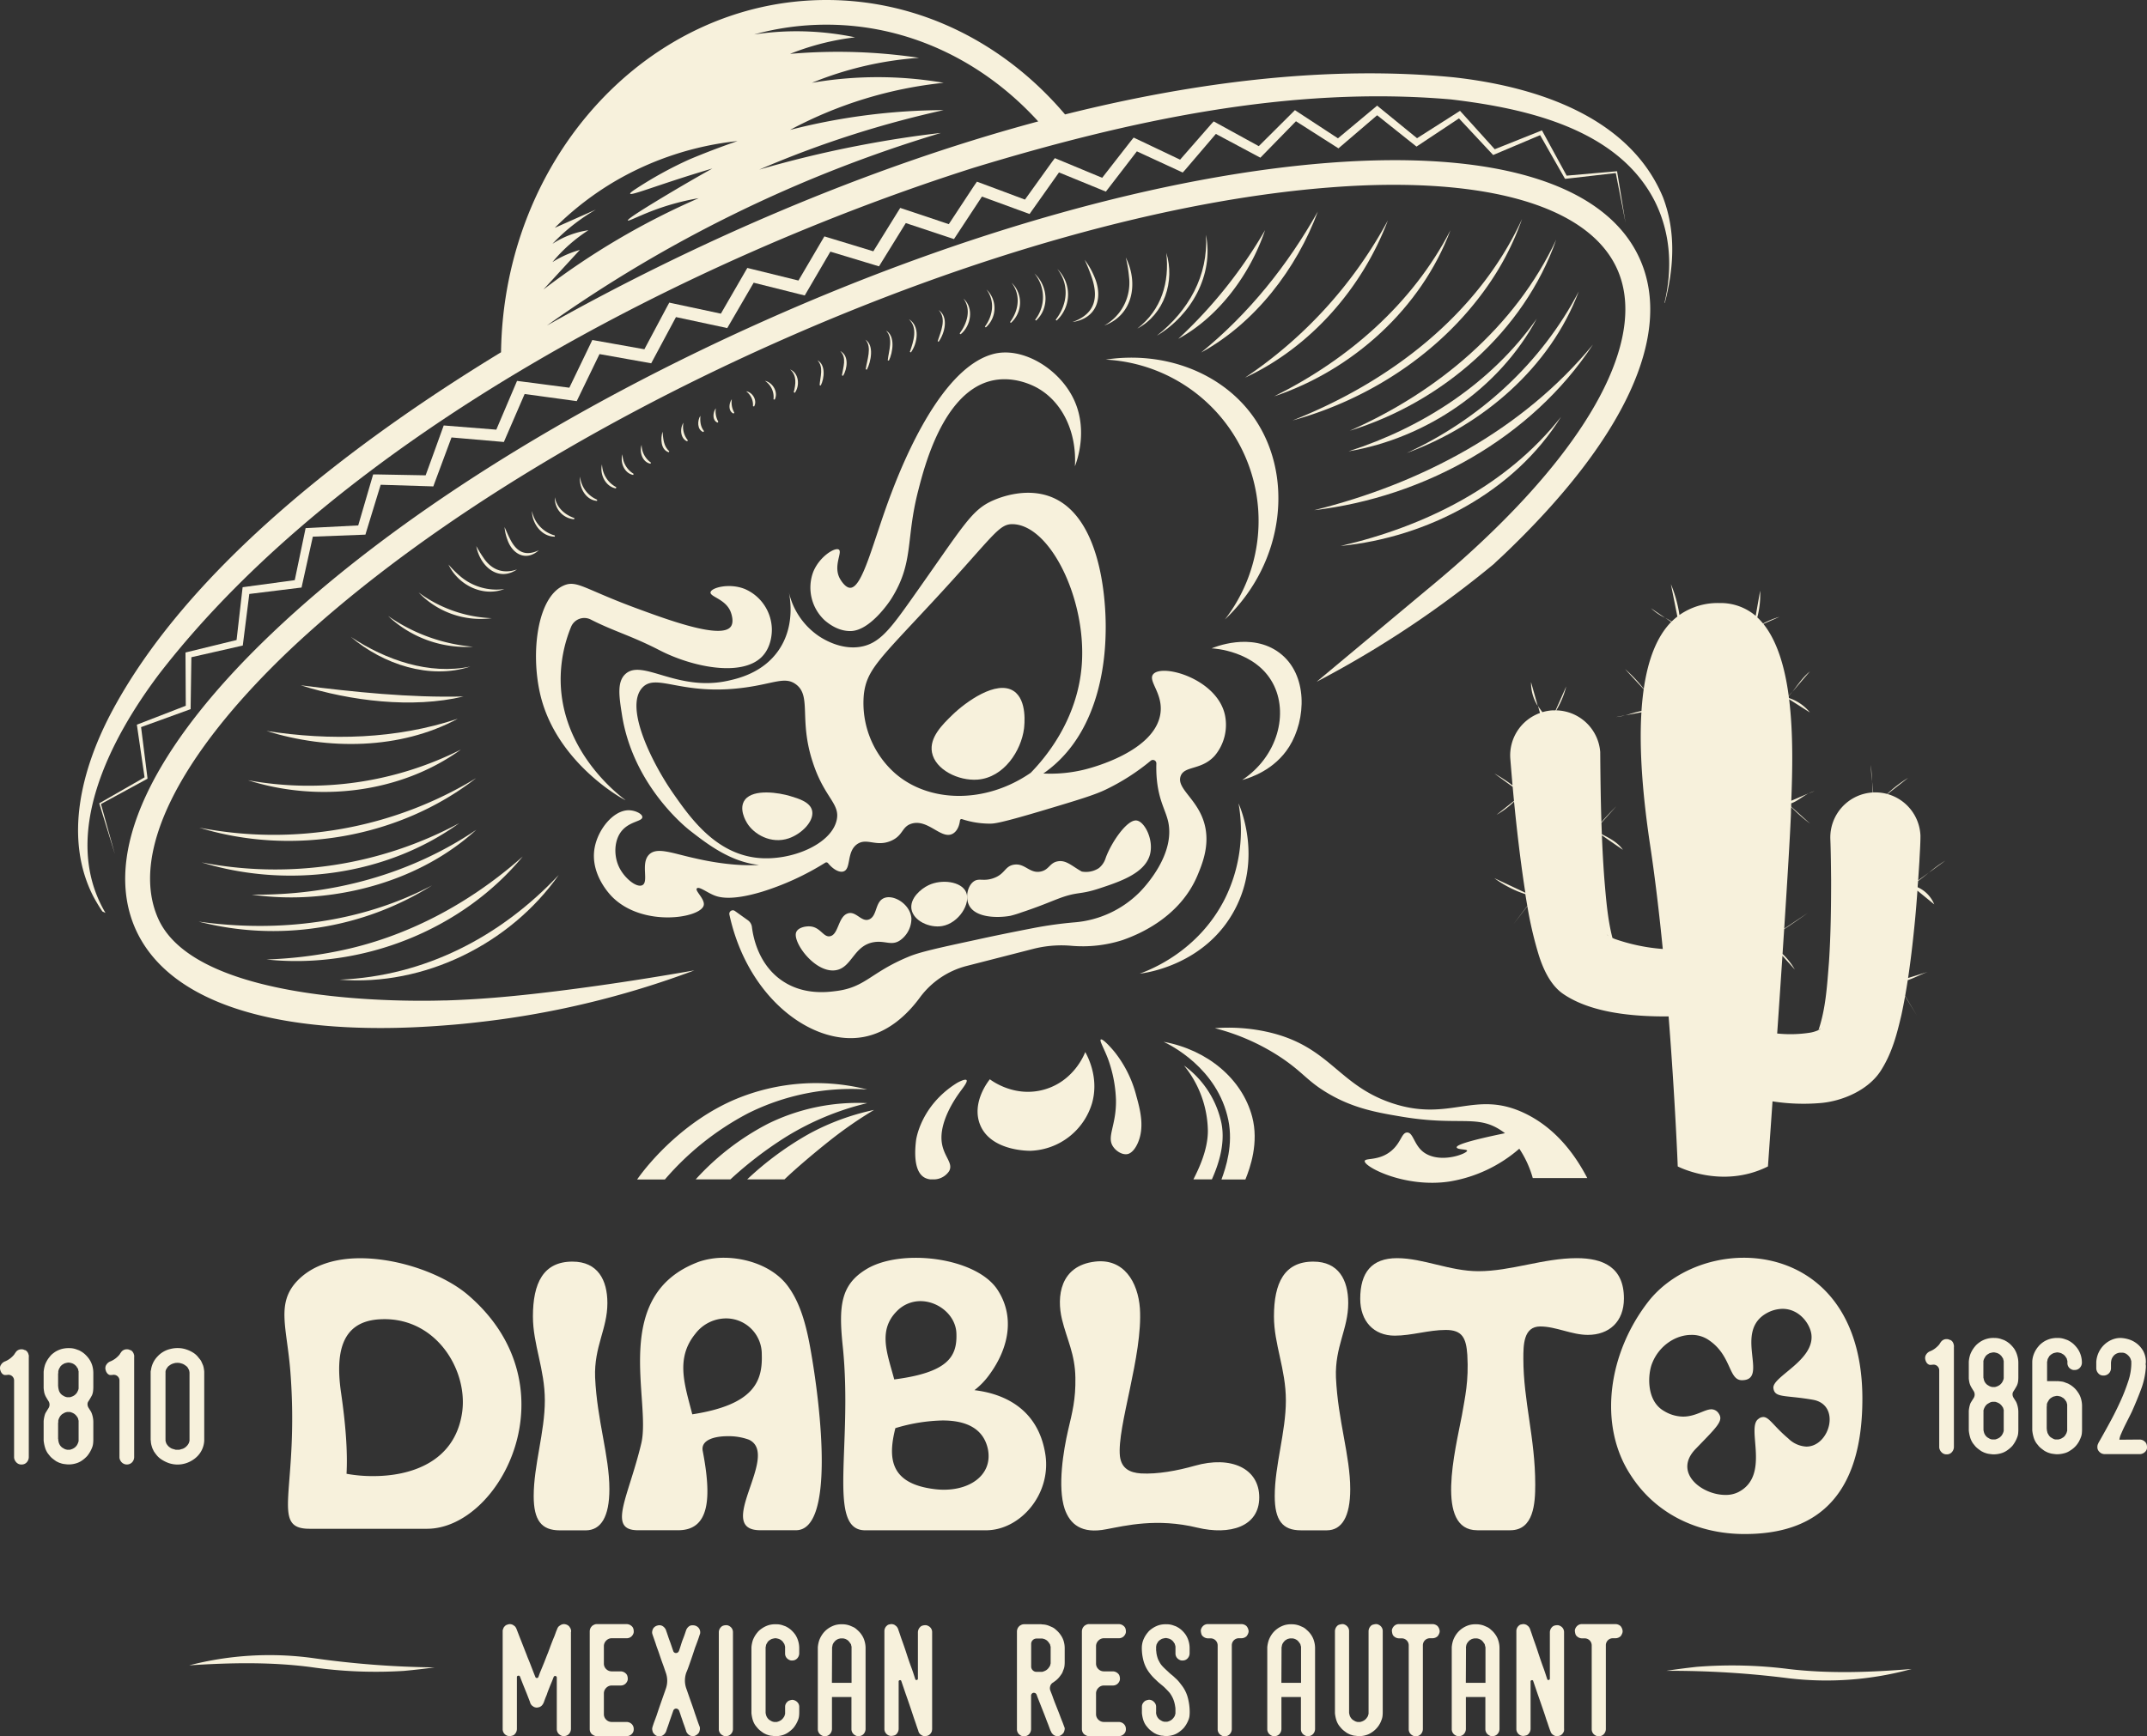 <?xml version="1.0" encoding="UTF-8"?> <svg xmlns="http://www.w3.org/2000/svg" viewBox="0 0 751.64 608"><rect x="0" y="0" width="751.64" height="608" fill="#333333" stroke="none"/><defs><style>.cls-1{fill:#f7f1dc;}</style></defs><g id="Слой_2" data-name="Слой 2"><g id="Слой_1-2" data-name="Слой 1"><path class="cls-1" d="M55.73,236C120,152.83,241.93,90.19,340.92,58.73,394.76,42.36,451.49,29.89,508,34.82c26.16,3.11,58.28,10.19,71.27,35.55,5.72,11.38,6.25,23.78,3.46,35.63l.09.13c3.19-12.26,4-24.9-.63-37.06-11.88-28.53-45-38.86-73.33-42-43.07-4.19-89.71,1.4-136,13C352,15.45,322.29,0,289.35,0c-62.25,0-113,55.16-113.94,123.36C125.17,153.94,65.49,198.67,38.48,250.47c-9.91,19.13-16.15,43.11-5.87,63.33a60.77,60.77,0,0,0,3.23,5.38l1.09.51C20.86,292.55,38.6,258.73,55.73,236ZM239,62.2c4.36-1.4,8-2.49,10.39-3.2-4.43,2.48-11.09,6.28-19.19,11.19-4.58,2.78-10.64,6.54-10.4,7s4.87-2.21,12-4.59a86,86,0,0,1,12.8-3.2,260.78,260.78,0,0,0-54.37,32L203,87.51c-1,.29-2.09.64-3.2,1.07a37.22,37.22,0,0,0-6.39,3.2A55.07,55.07,0,0,1,206,80.62a31,31,0,0,0-6.2,1.56,31.77,31.77,0,0,0-6.39,3.2,66.09,66.09,0,0,1,8-7.19,68.06,68.06,0,0,1,7.2-4.8l-14.4,6.4a105.83,105.83,0,0,1,21.45-16.53A107.48,107.48,0,0,1,258.2,49.4c-6.62,2.28-12.27,4.5-16.79,6.4A135.23,135.23,0,0,0,222.82,66c-.9.58-2.34,1.52-2.2,1.84C220.92,68.46,227.77,65.8,239,62.2ZM363.47,42.52C302.11,59,241.75,85.73,191.46,114A471.38,471.38,0,0,1,329.39,46.56c-9.05,1-18.69,2.49-28.82,4.44-12.58,2.43-24.2,5.32-34.78,8.4,9.93-4.28,21-8.52,33.19-12.4,11.1-3.53,21.63-6.28,31.39-8.44a219.43,219.43,0,0,0-53.78,6.93A145.35,145.35,0,0,1,330.37,29a135.56,135.56,0,0,0-46.14,0,121.31,121.31,0,0,1,37.53-8.75,192.1,192.1,0,0,0-22-2,194.07,194.07,0,0,0-23.19.62,90.58,90.58,0,0,1,8.79-3,89.57,89.57,0,0,1,14-2.8,100.55,100.55,0,0,0-15.6-2A99.15,99.15,0,0,0,264,12.07a95.14,95.14,0,0,1,25.35-3.43C318.23,8.64,344.42,21.6,363.47,42.52Z"></path><path class="cls-1" d="M133.27,360q11.1,0,23.41-1c3.41-.26,6.87-.59,10.37-1a312.14,312.14,0,0,0,37.58-6.49,315.83,315.83,0,0,0,38.46-11.7c-9.73,1.71-28.06,4.8-48.43,7.31-16.7,2.06-27.9,2.88-38.65,3.23l-.8,0c-10.13.3-86.27,1.79-99.84-28.69-10-22.45,6.78-56.7,46-94C142.29,189,202.72,150.68,271.55,120s137.72-50,194-54.36q11.81-.93,22.48-.92c41.61,0,69.62,10.42,78.16,29.59,10,22.44-6.78,56.7-46,94q-7.33,7-15.51,13.91h0l-.28.24q-2.52,2.14-5.12,4.28l-38.33,32a356.14,356.14,0,0,0,40.36-24.66c7.86-5.55,15.08-11.13,21.7-16.6,1-1,2.09-1.95,3.12-2.93,42.67-40.54,59.71-77.39,48-103.76S523.52,52.46,464.83,57.05c-57.19,4.48-127.08,24-196.79,55.08S137,182,95.43,221.55c-42.67,40.54-59.7,77.39-48,103.76C57.57,348,87.69,360,133.27,360Z"></path><path class="cls-1" d="M183,299.94c-18.48,16.41-40.77,28.41-65.07,33.2A151.53,151.53,0,0,1,93.29,336C126.53,339.53,161.61,325.83,183,299.94Z"></path><path class="cls-1" d="M109.08,314c21-1.5,42-9.13,57.67-23.42-23.11,15.65-50.87,23.09-78.67,22.7A98.28,98.28,0,0,0,109.08,314Z"></path><path class="cls-1" d="M70.56,302c30,9.21,64.61,4.73,90.21-13.74A135.84,135.84,0,0,1,70.56,302Z"></path><path class="cls-1" d="M166.69,272.49a136.32,136.32,0,0,1-96.93,17.34C102.27,299.85,139.79,293.45,166.69,272.49Z"></path><path class="cls-1" d="M195.61,306.41c-20.3,21.59-46.84,35.43-76.72,36.66C148.5,345.47,178.59,330.57,195.61,306.41Z"></path><path class="cls-1" d="M161.35,262.49a118.45,118.45,0,0,1-74.53,10.74C111.43,281.07,140.23,277.75,161.35,262.49Z"></path><path class="cls-1" d="M160.27,251.69c-21.6,7.18-44.62,7.74-67,4.28C114.8,262.71,140.13,262.55,160.27,251.69Z"></path><path class="cls-1" d="M162.27,243.9c-18.85.46-38.29-1.55-57-3.92C122.69,245.48,144.37,248.18,162.27,243.9Z"></path><path class="cls-1" d="M151.26,310.05c-25,13.19-54,16.57-81.73,12.68A104.64,104.64,0,0,0,151.26,310.05Z"></path><path class="cls-1" d="M165.59,226.48a61.27,61.27,0,0,1-29.72-10.77A39.72,39.72,0,0,0,165.59,226.48Z"></path><path class="cls-1" d="M164.66,233.42c-14.43,3-29.56-2.27-41.84-10.38C134.16,232.66,150.51,238.08,164.66,233.42Z"></path><path class="cls-1" d="M460.07,178.66c38.49-4.53,76.13-25.29,97.6-58C533,150.69,497.41,169.38,460.07,178.66Z"></path><path class="cls-1" d="M538,111.6c-15.92,22.57-39.82,38.05-65.89,46.45C499.35,153.43,524.86,136.12,538,111.6Z"></path><path class="cls-1" d="M472.53,150.84c32.31-9.93,61-34.69,72.29-66.94C530.43,114.65,503.21,137.28,472.53,150.84Z"></path><path class="cls-1" d="M452.53,147.23c26.66-7.35,51.35-23.44,67.53-46.06a96.41,96.41,0,0,0,12.79-24.48C517.38,110.37,486.36,133.82,452.53,147.23Z"></path><path class="cls-1" d="M469.32,191.19c30.42-3,60.81-18.88,77.18-45.22C527.45,170.17,498.87,184.35,469.32,191.19Z"></path><path class="cls-1" d="M446.07,138.8c27.52-9.23,51.46-30.82,61.72-58.18C494.49,106.43,471.85,126,446.07,138.8Z"></path><path class="cls-1" d="M435.88,132.25c23-10.68,41.09-31.47,50-55.07A154.73,154.73,0,0,1,435.88,132.25Z"></path><path class="cls-1" d="M420.49,123.45c18.89-10.31,33.47-29.38,40.87-49.37C450.79,92.86,437.25,109.81,420.49,123.45Z"></path><path class="cls-1" d="M412.5,118.65c14.29-7.76,25.26-22.82,30.39-38.06A163.86,163.86,0,0,1,412.5,118.65Z"></path><path class="cls-1" d="M492.47,158.64c26.42-9.65,50.21-29.86,60.24-56.58C539.67,127.09,518,146.89,492.47,158.64Z"></path><path class="cls-1" d="M405,117.56c12-7.14,20-21.25,17.19-35.33C423.09,96.62,416.05,108.82,405,117.56Z"></path><path class="cls-1" d="M172.15,216.48a46.23,46.23,0,0,1-25.6-9A30,30,0,0,0,172.15,216.48Z"></path><path class="cls-1" d="M157,197.68c3.35,7.13,12,11.52,19.57,8.59A19.54,19.54,0,0,1,161,201.69,38.92,38.92,0,0,1,157,197.68Z"></path><path class="cls-1" d="M169.2,195.24a44.68,44.68,0,0,1-2.45-4c1.22,6.85,7.5,12.72,14.26,8.17C176.11,201.11,172,199.52,169.2,195.24Z"></path><path class="cls-1" d="M178.47,188.57c-.66-1.29-1.22-2.66-1.83-4a16.15,16.15,0,0,0,1,4.42c1.76,5.14,6.57,7.69,11,3.7C183.76,195,180.72,193.16,178.47,188.57Z"></path><path class="cls-1" d="M398.17,115.06c9.45-5,13.22-16.58,10.14-26.53C409.47,98.92,406.63,108.49,398.17,115.06Z"></path><path class="cls-1" d="M386.59,114c10.14-3.72,12-14.94,7.53-23.85A44.78,44.78,0,0,1,395.26,97,17.11,17.11,0,0,1,386.59,114Z"></path><path class="cls-1" d="M375.43,112.78c8.55-1.25,10.89-8.52,7.68-15.9a26.71,26.71,0,0,0-3.38-5.9,63.09,63.09,0,0,1,2.5,6.22C384.72,104.58,383.15,110.06,375.43,112.78Z"></path><path class="cls-1" d="M354.89,242c-6.06-4-16.83,3.84-21.47,8.35-3.48,3.38-8.12,7.9-7.15,13.12,1.13,6.07,9.31,10.07,16,9.54,9.23-.74,15.24-10.14,16.23-17.89C358.6,254.06,359.72,245.22,354.89,242Z"></path><path class="cls-1" d="M276.7,278.79c-4-1.22-12.84-2.61-15.86,1.23-2.41,3.07.33,7.61.66,8.15,2.4,4,8.45,7.51,14.62,5.41,4.45-1.51,8.87-5.9,8.22-9.54C283.78,280.92,279.73,279.7,276.7,278.79Z"></path><path class="cls-1" d="M186.24,178.93c0,4.35,3.33,9,8,9l0-.41A11.14,11.14,0,0,1,186.24,178.93Z"></path><path class="cls-1" d="M201,181.84l.09-.41c-3.41-1.19-6.15-3.62-6.84-7.3A7.35,7.35,0,0,0,201,181.84Z"></path><path class="cls-1" d="M209.07,175a9.89,9.89,0,0,1-6-8.09c-.44,3.65,1.91,8.2,5.94,8.5Z"></path><path class="cls-1" d="M215.76,170.61a9.32,9.32,0,0,1-5-8c-.88,3.41,1.16,7.77,4.85,8.43Z"></path><path class="cls-1" d="M221.83,165.93a8.11,8.11,0,0,1-3.9-6.85c-.93,2.8.62,6.64,3.74,7.24Z"></path><path class="cls-1" d="M227.89,162a7.63,7.63,0,0,1-3.27-6.21c-.86,2.45.26,6.09,3.12,6.59Z"></path><path class="cls-1" d="M234.3,158c-2-1.68-2.12-4.37-2.36-6.82-.71,2.36-.69,6.33,2.19,7.2Z"></path><path class="cls-1" d="M240.57,154.55l.24-.34a7.54,7.54,0,0,1-1.55-6.18C238,150,238.11,153.51,240.57,154.55Z"></path><path class="cls-1" d="M246.23,151.31l.23-.35c-1.26-1.54-1.4-3.4-1.28-5.37C244.12,147.29,244,150.47,246.23,151.31Z"></path><path class="cls-1" d="M251.22,148l.25-.33a7.16,7.16,0,0,1-.86-4.69C249.56,144.4,249.28,147.22,251.22,148Z"></path><path class="cls-1" d="M256.82,144.83l.25-.33a7.08,7.08,0,0,1-.86-4.69C255.16,141.21,254.88,144,256.82,144.83Z"></path><path class="cls-1" d="M336.31,117.06c3.6-2.93,4.74-9.16,1-12.49,2.83,3.84,1.25,8.71-1.35,12.21Z"></path><path class="cls-1" d="M345.11,114.66a9,9,0,0,0,.24-13.29c3,4,2.35,9.09-.55,13Z"></path><path class="cls-1" d="M353.91,113.06A9.56,9.56,0,0,0,354.14,99c3.28,4.28,2.55,9.67-.55,13.81Z"></path><path class="cls-1" d="M362.7,112.26c4.84-4.42,4.15-12.24-.56-16.48a12.89,12.89,0,0,1,.25,16.21Z"></path><path class="cls-1" d="M369.9,112.26a12.44,12.44,0,0,0,.24-18.08c4.34,5.5,3.61,12.44-.56,17.8Z"></path><path class="cls-1" d="M328.6,119.68c2.15-3,3.61-8.67,0-11.11,2.88,3.09.77,7.46-.33,10.91Z"></path><path class="cls-1" d="M318.9,123.41c2.35-3.26,3.28-9.26-.74-11.64,3.27,3,1.64,7.82.37,11.45Z"></path><path class="cls-1" d="M311.18,126.29c1.41-2.86,2.32-8.69-1-10.52,2.65,2.62.95,7.12.61,10.4Z"></path><path class="cls-1" d="M303.48,129.45c1.43-2.72,2.63-8.59-.51-10.49,2.42,2.56.51,7.24.11,10.36Z"></path><path class="cls-1" d="M295.16,131.6c1.51-2.5,2.1-7.12-1-8.64,2.38,2.25,1,5.68.59,8.49Z"></path><path class="cls-1" d="M287.34,135c1.28-2.51,1.76-7.3-1.16-8.83,2.26,2.35.95,5.81.76,8.71Z"></path><path class="cls-1" d="M278.26,137.56c1.82-2.51,1.44-6.92-1.67-8.2,2.46,2.11,2,5.21,1.29,8Z"></path><path class="cls-1" d="M271.21,139.94c1.35-2.62-.68-6-3.42-6.58a6.8,6.8,0,0,1,3,6.48Z"></path><path class="cls-1" d="M264,142.34c1.21-2.11-.54-5-2.78-5.31a5.89,5.89,0,0,1,2.38,5.21Z"></path><path class="cls-1" d="M288.56,217.08c.09.08.22.21.4.36,1.81,1.5,5,3.67,9,3.54,6.54-.22,13.09-9.76,14-11.18,8.13-12.87,5-20.7,9.54-38.16,2.13-8.3,8.61-33.69,25-38.16,8.19-2.22,15.42,1.67,16.7,2.39,8.77,4.92,13.81,15.53,13.11,27.42.73-1.88,5.1-13.76-1.19-25-5.61-10.06-17.83-16.88-27.43-14.31C332.41,128.05,319.88,152,312,172.83c-6.33,16.62-10,33.38-14.5,33-1.81-.16-3.4-3.1-3.49-3.26-2.38-4.43,1-9.19-.34-10.11s-6.87,2.49-9,7.9A15.65,15.65,0,0,0,288.56,217.08Z"></path><path class="cls-1" d="M218.94,280.16c-2.8-2.09-22.35-17.17-22.66-41.74a48.52,48.52,0,0,1,3.66-18.93,5,5,0,0,1,6.87-2.54c8.25,4.2,14.17,5.64,24.06,10.74,11.48,5.93,28.66,9.41,35.77,2.39,3.53-3.5,3.57-8.58,3.58-9.54a15.64,15.64,0,0,0-9.54-14.31c-5.42-2.14-11.68-.43-11.93,1.19s5.54,2.38,7.16,7.15c.17.5,1.08,3.17,0,4.77-3.07,4.57-20.83-1.81-32.2-6-19-6.94-21.65-10.27-26.24-8.35-9.37,3.93-11.77,23.53-8.34,38.16C194.93,268,219.92,280.89,218.94,280.16Z"></path><path class="cls-1" d="M419.29,306.4c1.6-3.87,4.38-10.52,2.38-17.89-2.37-8.75-9.86-12.3-8.35-16.7,1.28-3.72,7.27-2,11.93-7.15a16.84,16.84,0,0,0,3.58-14.31c-2.73-12.53-21.69-18-25.05-14.31-2.18,2.39,3.75,6.9,2.39,14.31-2.37,12.82-23.67,18.43-26.24,19.08a50,50,0,0,1-14.68,1.44l.37-.25c21-14.88,21.38-43.67,21.47-50.08.07-5.48-.1-39-19.08-46.51-8.71-3.42-17.72.07-20.28,1.19-7.75,3.39-10.18,8.58-28.62,34.58-7.43,10.49-11.26,15.6-17.89,16.7-6.88,1.14-12.9-2.69-14.31-3.58a25.44,25.44,0,0,1-10.73-15.5c.51,2.54,2.1,12-3.58,20.27-5.53,8.07-14.56,10-17.88,10.73-17.75,3.84-29.88-7.83-35.78-2.38-3,2.77-2.19,7.94-1.19,14.31,3.86,24.58,22.27,39.32,23.85,40.55,6.06,4.71,14.09,10.92,24.16,12-10.61.65-22-2.26-23-2.46-7.61-1.71-12.8-3.87-15.5-1.2-3.1,3.07,0,9.54-2.39,10.74-2,1-6.18-2.39-8.06-6.17-2-4-1.91-9.57.91-12.91s7.21-3.23,7.15-4.78c0-1.14-2.5-2.36-4.77-2.38-5.34,0-10.73,6.63-11.92,13.12-1.7,9.25,5.44,16.52,6.26,17.33,10.68,10.54,30.6,7.35,31.9,2.94.64-2.18-3.13-5.16-2.39-6s3.4,1.32,6,2.38c1.64.68,5.82,2.06,16.69-1.19a94.87,94.87,0,0,0,22.27-10.21.75.75,0,0,1,1,.19c1.63,2,3.82,3.36,5.37,2.87,2.79-.89,1-6.86,4.77-9.54,3.41-2.41,6.68,1.1,11.93-1.2,4.29-1.88,3.64-4.91,7.15-6,5.77-1.72,10.35,5.6,14.31,3.58,1.53-.78,2.4-2.66,2.64-4.71a.54.54,0,0,1,.7-.45,31.12,31.12,0,0,0,9.78,1.58c1.44,0,3.51-.11,19.08-4.77,11.58-3.46,17.46-5.23,21.47-7.16a76.66,76.66,0,0,0,15.72-10.08,1.21,1.21,0,0,1,2,1A43.62,43.62,0,0,0,405,273c.74,7.59,3.11,10.75,4,14.9,2.35,11.28-7.95,22.4-9.94,24.45A36.33,36.33,0,0,1,376.14,323a138.39,138.39,0,0,0-13.91,1.91c-8.18,1.58-15.1,3-20.46,4.19-13.18,2.84-19.86,4.29-23.85,6-13.14,5.47-14.88,10.58-25,11.92-3.23.43-11.57,1.54-19.08-3.57-8.21-5.59-10.13-15-10.6-18.82a3.41,3.41,0,0,0-1.42-2.37l-4.56-3.26a1.23,1.23,0,0,0-1.91,1.26c6.34,29.27,28.95,45.95,46.66,42.93,9.14-1.56,15.84-8.17,20-13.83a29.46,29.46,0,0,1,16.26-11.06l23.4-6a40,40,0,0,1,13.34-1.1,45.83,45.83,0,0,0,18-2C397.46,327.62,412.88,321.84,419.29,306.4ZM292.88,287.32c-2,8.41-15.89,14.2-27.43,13.12-15-1.42-23.93-14.24-29.81-22.66-6.92-9.91-17.29-30-10.74-37,4.92-5.24,13.72,3,35.78,0,10.3-1.39,14.06-3.95,17.89-1.19,5.68,4.1,1,12.39,6,27.42C288.62,279.51,294.31,281.41,292.88,287.32Zm20.27-16.7a32.88,32.88,0,0,1-10.73-27.43c1-8.61,5.29-12.18,23.85-32.19,22-23.69,23.31-27.74,28.62-27.43,13,.76,25.39,26.36,23.85,48.89-1.36,19.89-13.28,33.42-17.89,38.16C344.87,281.66,325,281.16,313.15,270.62Z"></path><path class="cls-1" d="M275,398.22a97.09,97.09,0,0,1,28.62-11.92A71.1,71.1,0,0,0,269,393.45,89.71,89.71,0,0,0,243.56,413h12.16A133.17,133.17,0,0,1,275,398.22Z"></path><path class="cls-1" d="M365.62,381.53c-10.22,2.92-18.22-2.93-19.08-3.58-.42.51-6.32,7.87-3.58,15.5,3.46,9.61,17,9.56,17.89,9.54a23.36,23.36,0,0,0,21.47-16.69c2.47-8.75-1.43-16.17-2.39-17.89C379.55,369.42,375.85,378.61,365.62,381.53Z"></path><path class="cls-1" d="M338.37,378.25c-.45-.53-2.65.59-3.36,1-12.9,8.06-14.31,20.09-14.31,20.09-.27,2.37-1.28,10.95,3.18,13.15a5.53,5.53,0,0,0,1.79.51h1.61a6.5,6.5,0,0,0,5-2.89c1.72-3.13-2.66-5.43-2.69-11.73,0-6.88,5.12-14.09,6.27-15.7C337.07,381,338.86,378.81,338.37,378.25Z"></path><path class="cls-1" d="M389.93,401.87c1,1.32,3,2.63,4.83,2.27.34-.07,2-.47,3.48-3.67,2.54-5.51,1-11.61-.42-16.69a41,41,0,0,0-7.55-15.32c-1.73-2.12-4.33-4.83-4.89-4.44s1.16,3.16,2.56,6.89a46.54,46.54,0,0,1,2.75,14.24C390.86,394.46,387.08,398.29,389.93,401.87Z"></path><path class="cls-1" d="M499,403.9c-4-2.44-4.1-7.38-6.4-7.31-1.93.06-2.06,3.51-5.48,6.39-4.32,3.65-9.17,2.43-9.35,3.59-.31,2,14.14,9.57,29.81,7.16a49.41,49.41,0,0,0,24.31-11.47,36,36,0,0,1,4.71,10.27h19.08c-3.76-7.22-10.42-17.17-21.86-22.66-17.5-8.39-26.17,3.23-46.51-3.57-19.23-6.43-21.76-20.24-44.12-25.05a63.1,63.1,0,0,0-17.89-1.19,75.86,75.86,0,0,1,23.85,10.73c7.25,5,8.61,7.81,15.5,11.93,9,5.39,17.3,6.86,26.24,8.35,19.87,3.32,26.13-.86,34.58,4.77.49.32,1,.67,1.4,1-12.28,2.53-17,4.07-16.9,4.94s3.61.59,3.65,1.18C513.63,403.94,504.82,407.45,499,403.9Z"></path><path class="cls-1" d="M438.37,391.07c-3.52-13.26-15.66-23.45-31-26.24,2.13,1,18.91,9.15,22.66,27.43,1.76,8.59-.87,16.64-2.41,20.78H436C437.68,408.89,440.77,400.16,438.37,391.07Z"></path><path class="cls-1" d="M424.27,413c1.65-3.74,4.9-11.68,3.36-19.59a33.39,33.39,0,0,0-13.12-20.27,37.05,37.05,0,0,1,8.35,22.66c.08,6.75-3.2,13.54-5.06,17.2Z"></path><path class="cls-1" d="M303.61,381.53a73.08,73.08,0,0,0-46.51,3.57c-17.47,7.53-29.6,21.58-34.05,27.94h9.72a98.83,98.83,0,0,1,29.1-23.17A81,81,0,0,1,303.61,381.53Z"></path><path class="cls-1" d="M353.7,320.71a35.73,35.73,0,0,0,3.83-1.17c6.36-2.1,10.21-3.79,12.86-4.79,6.95-2.65,7.41-1.31,14.31-3.58,7.27-2.39,16.13-5.31,17.89-11.93,1.39-5.22-1.93-11.68-4.77-11.92-3.35-.29-8.83,7.83-10.73,13.12A7.27,7.27,0,0,1,384.7,304a8.2,8.2,0,0,1-6,1.2c-3.48-1.95-5.43-4.08-8.35-3.58s-3,2.95-6,3.58c-3.93.82-5.53-3.06-9.44-2.39-3.23.56-3,3.34-7.26,4.77-3.51,1.18-5-.27-6.89,1.19-2.16,1.69-2.84,5.72-1.45,8.35C341.69,321.52,349.45,321.47,353.7,320.71Z"></path><path class="cls-1" d="M432.4,318.32c9.24-17.66,2.16-34.74,1.2-37a54,54,0,0,1-4.77,33.4c-9.23,18.33-26,24.86-29.82,26.23C400.79,340.78,422.11,338,432.4,318.32Z"></path><path class="cls-1" d="M434.88,273.14c2.67-.72,11.26-3.4,16.46-11.67,6-9.59,6.59-25.28-3.35-32.81s-23.18-1.88-23.82-1.61c.74,0,15.25.84,21.39,12.13C451.27,249.68,447.34,264.89,434.88,273.14Z"></path><path class="cls-1" d="M387.09,125.93a56.53,56.53,0,0,1,41.74,91c21.29-20.1,24.34-51.35,9.54-71.55C427.27,130.26,407.28,122.86,387.09,125.93Z"></path><path class="cls-1" d="M290.49,399.42A146.1,146.1,0,0,1,306,388.68,83.75,83.75,0,0,0,283.34,397a110.1,110.1,0,0,0-21.75,16h13.06C278.81,409,285.4,403.46,290.49,399.42Z"></path><path class="cls-1" d="M309,314.75c-2.6,1.58-2,5.92-4.59,7.15-2.8,1.32-4.69-3.1-7.71-2-3.32,1.22-3.11,7.33-6.08,7.95-2.37.5-3.34-3.19-7.05-3.44-1.72-.11-4.41.48-4.9,2.25-1,3.62,6.73,14.08,13.78,13.12,5.81-.79,6.33-8.66,13.45-9.84,4.12-.69,6.38,1.55,9.54-.89a9.33,9.33,0,0,0,3.63-7.46C318.69,316.44,312.29,312.74,309,314.75Z"></path><path class="cls-1" d="M329.85,324.29c5.79-1,10.16-7.93,8.34-11.93-1.68-3.7-8.5-4.58-13.11-2.38-2.76,1.31-6.54,4.59-6,8.34C319.75,322.49,325.44,325.06,329.85,324.29Z"></path><path class="cls-1" d="M66.74,248.33v-.59s.24-16.08.26-17.59l17.19-3.91.8-.18.11-.84L87.28,208l17.29-2.13,1-.12.22-1s3.27-14.77,3.73-16.82l17.24-.66,1.17-.05.34-1.14,5-16.32,17.08.53,1.35.05.47-1.29,5.9-15.86,16.88,1.46,1.45.13.58-1.35s5.63-13,6.69-15.45l16.7,2.28,1.54.21.68-1.41L209.88,124c4.64.82,17.07,3.06,18.1,3.22l.76-1.42s6.59-12.31,7.91-14.76L253,114.54l1.6.35.83-1.42L263.85,99l16.22,4.06,1.66.41.86-1.47,8.11-13.88,15.38,4.65,1.65.5.9-1.46,8.47-13.69,15.27,5.07,1.61.53c.09-.11,7.17-10.9,9.79-14.88l15.15,5.54,1.52.56.93-1.32,9.37-13.24,15,6.14,1.41.58.93-1.2L398,53l14.79,6.83,1.27.59.9-1,10.7-12.52,14.5,7.74,1.08.58.84-.86,11.62-11.9,14,8.93.88.56.78-.67,12.76-10.92,13.11,10.44.67.53.7-.46,14.17-9.41,11.57,12.4.4.42.52-.22,15.92-6.73,8.55,15,.15.27.3,0,17.49-2L569.08,78,566.15,60.2l0-.22-.23,0-17.45,1.53-8.38-15.36-.26-.49-.54.21-16,6.39L511.71,39.44l-.57-.63-.72.46L496.09,48.4,482.93,37.66l-.81-.67-.82.69L468.4,48.44l-14.06-9.21-1-.66-.87.87L440.68,51.18l-14.57-8-1.21-.67-.92,1L413.14,55.91l-14.86-7.07-1.4-.66-1,1.23L385.86,62.26,370.79,56l-1.5-.62-1,1.33s-7.91,11-9.47,13.19c-4.31-1.6-15.92-6-16.81-6.28l-1,1.44L332.16,78.5c-4.46-1.49-16.57-5.59-17-5.69l-.93,1.49L305.74,88l-15.43-4.7-1.7-.52-.91,1.54-8.17,13.92-16.24-4-1.66-.41-.86,1.48-8.4,14.53-16.43-3.51-1.64-.35-.8,1.48s-6.66,12.49-7.91,14.85L209,119.35l-1.64-.29-.71,1.49-7.33,15.22-16.73-2.18-1.58-.2-.62,1.45s-5.67,13.35-6.64,15.62l-16.91-1.35-1.5-.12-.51,1.4s-5,13.89-5.82,16.06L132,166.14l-1.37,0-.38,1.3L125.41,184l-17.22.88-1.2.06-.24,1.16-3.56,17.06-17.25,2.34-1,.14-.12,1-2,17.49L65.74,228.3l-.8.2v.81s.1,16.76.1,17.84l-16.63,6.43-.5.2.08.51,2.62,17.92-15.69,9-.18.11.06.19,5.44,17.65-4.9-17.6c.35-.18,16-8.7,16-8.7l.28-.15,0-.33s-2.1-16.75-2.23-17.75l16.84-6.11Z"></path><path class="cls-1" d="M164,453.62c-8.2-7.12-23.78-13-37.89-13-8.6,0-16.53,2.28-21.91,7.79-7.66,7.93-3.76,16.4-2.55,31.85,3.22,41.52-7.39,55.1,6.72,55.1H149.5C175.3,535.33,201.1,485.61,164,453.62ZM161.73,495c-2.69,17.07-18,21.91-31,21.91a50.92,50.92,0,0,1-9.41-.81c.4-7.66-.27-16.93-1.88-28.09-2.15-14.51.27-24.72,12.49-25.93C152.32,460.21,164.15,479.83,161.73,495Z"></path><path class="cls-1" d="M213.34,521.49c0-11.7-4.3-23.92-5-39.11-.4-10.88,4.3-16.93,4.3-26.07,0-8.06-3.36-14.51-12.23-14.51-10.21,0-13.84,7.52-13.84,19.21,0,9.81,4.17,18.41,4.17,29.43s-3.9,22.71-3.9,33.47c0,8.46,2.69,12,9.14,12h9.14C210.38,535.87,213.34,531.16,213.34,521.49Z"></path><path class="cls-1" d="M283.62,471.76c-1.88-10.48-4.44-17.06-8.2-21.9-5.24-6.58-14.38-9.41-22-9.41a27.42,27.42,0,0,0-8.6,1.35c-31.44,11.55-16.8,48.51-20.29,63.56-4.44,18.81-12.1,30.51-1.21,30.51h14.11c11.15,0,11.69-11.56,8.6-27.69-.81-3.89,4-5.24,8.74-5.24a20.6,20.6,0,0,1,7.39,1.21c11.28,5.24-12.5,31.72,4,31.72h12.5C292.08,535.87,287.65,494.07,283.62,471.76Zm-41.26,23.52c-2.55-10.08-6.05-19.48,1.08-28.22a13.58,13.58,0,0,1,10.75-5.37,12.49,12.49,0,0,1,12.5,12.63C267,483.59,264.13,491.92,242.36,495.28Z"></path><path class="cls-1" d="M366,509.53c-2.29-15.46-13.58-21.37-24.86-22.71a25.83,25.83,0,0,0,5-5.11c7.52-10.08,9-21.23,2.95-30.24-4.83-7.12-17.06-11-28.48-11-6.72,0-13.17,1.35-17.61,4.17-8.87,5.51-9.41,13.17-7.93,27.14,3.5,34.41-5.64,64.11,7.8,64.11h42.33C357.13,535.87,368,523.37,366,509.53Zm-52-50.4a11.53,11.53,0,0,1,8.2-3.49c6.45,0,12.5,5.11,12.63,11.42.27,8.06-3,13.57-21.77,16C310.77,474.32,307.14,466,314,459.13Zm13.3,62.36c-15.72-1.89-16.52-10.75-13.84-21.37A60.76,60.76,0,0,1,330,497.43c7.66,0,14.25,2.42,15.86,10.08C347.72,517.05,338.45,522.83,327.29,521.49Z"></path><path class="cls-1" d="M418.27,513.29c-6.18,1.75-13,3-18.81,2.69-4-.27-6.85-1.75-7.39-6.05-1.08-10.21,8.06-35.34,7-51.74-.68-9.27-5.65-17.6-15.73-16.39C371,443.28,369.9,454.16,371.78,462c1.74,7.13,4.57,12.1,4.7,20.43.13,7.66-1.07,12.1-2.55,18.41-1.61,7-3.77,19.76-1.21,27.55,1.88,5.38,5.91,8.87,14.64,7.12,6.59-1.21,17.61-4,31.85-.54,11.29,2.69,21.64-.26,21.64-10.61C440.85,514.23,431,509.66,418.27,513.29Z"></path><path class="cls-1" d="M472.7,521.49c0-11.7-4.3-23.92-5-39.11-.4-10.88,4.3-16.93,4.3-26.07,0-8.06-3.36-14.51-12.23-14.51C449.59,441.8,446,449.32,446,461c0,9.81,4.17,18.41,4.17,29.43s-3.9,22.71-3.9,33.47c0,8.46,2.69,12,9.14,12h9.13C469.74,535.87,472.7,531.16,472.7,521.49Z"></path><path class="cls-1" d="M537.47,519.87c0-16.26-4.16-29.29-4.16-44.07,0-4.71,0-11.29,5.91-11.29,5.51,0,11,2.95,16.66,2.95,7.4,0,12.64-4.56,12.64-12.76,0-11-7.39-14.11-16.53-14.11-11.69,0-23,4.57-34.4,4.57-10,0-19.36-4.57-28.49-4.57-8.87,0-12.9,5-12.9,14.24,0,7.8,4.7,12.9,12.09,12.9,5.91,0,11.83-2,17.87-2,5.78,0,7.13,2.82,7.53,8.73.54,9.27-.81,14.78-1.88,21.1-2.29,12.09-9.54,40.32,5.37,40.32h11.56C536.94,535.87,537.47,526.46,537.47,519.87Z"></path><path class="cls-1" d="M652,489.5c-.13-34.94-21-49.05-41.52-49.05-12.9,0-25.67,5.65-33.19,15.05-14.38,18.28-17.88,43.54-6.45,61,8.86,13.85,23.78,20.7,39.91,20.7C630.2,537.21,652.11,529.55,652,489.5Zm-48,34c-8.2,0-18.28-7.79-10.48-16,7.66-7.93,9.94-9.94,8.19-12.5a3.07,3.07,0,0,0-2.55-1.48c-2.42,0-5.51,2.56-9.94,2.56a13.09,13.09,0,0,1-6.72-2c-6.32-3.63-5.65-13.17-4-16.93,2.42-5.91,8.07-9.68,13.58-9.68a10.48,10.48,0,0,1,5.64,1.48c8.6,5.38,7.26,14.38,12.1,14.38,9.81,0-3.36-17.2,9-23.65a11.66,11.66,0,0,1,5.24-1.34c5.78,0,9.54,5.1,10.08,8.87,1.21,9.13-13.57,14.78-13.3,18.81.4,3.63,3.89,2.42,13.84,4.16s5.91,16.4-2.29,16.4a9.69,9.69,0,0,1-6.31-2.82c-5.11-4.3-6.72-7.53-8.74-7.53a2.63,2.63,0,0,0-1.74.67c-4.44,3,4.43,19.89-7.13,25.67A9.74,9.74,0,0,1,604,523.5Z"></path><path class="cls-1" d="M199.56,570a2.06,2.06,0,0,0-.63-.75,2.46,2.46,0,0,0-.85-.41,2.21,2.21,0,0,0-1.87.28c-.22.14-.41.27-.55.38a2.28,2.28,0,0,0-.61,1c-.18.4-.35.8-.49,1.21s-.3.8-.44,1.21c-.41.95-.79,1.91-1.16,2.88s-.73,2-1.1,2.95c-.18.44-.41,1-.69,1.73s-.57,1.48-.9,2.28-.66,1.62-1,2.42-.57,1.51-.79,2.09a.5.5,0,0,1-.53.34.49.49,0,0,1-.52-.34c-.22-.54-.47-1.17-.74-1.87s-.55-1.41-.83-2.14-.55-1.42-.82-2.06-.49-1.19-.64-1.63c-.4-1-.79-2-1.18-3s-.78-2-1.18-3l-1.16-3v-.05a.35.35,0,0,1-.11-.22,3.21,3.21,0,0,0-.55-.83v0l-.49-.33a.5.5,0,0,0-.19-.14l-.2-.08a2.46,2.46,0,0,0-.88-.17,3.37,3.37,0,0,0-.66.11.14.14,0,0,1-.11.06,1.71,1.71,0,0,0-1,.6,1.46,1.46,0,0,0-.38.5c-.08.18-.15.36-.22.55a1.46,1.46,0,0,0-.11.6v34.33a2.43,2.43,0,0,0,.71,1.76,2.39,2.39,0,0,0,1.76.71,5.37,5.37,0,0,0,1-.19,1.59,1.59,0,0,0,.79-.52,2.64,2.64,0,0,0,.72-1.76V587.33a.49.49,0,0,1,.47-.52.52.52,0,0,1,.63.36q.6,1.59,1.29,3.3l1.07,2.64,1.16,3v.06c0,.11.07.21.11.3s.07.17.11.25.15.21.22.3a3.3,3.3,0,0,0,.27.3,1,1,0,0,1,.17.11.45.45,0,0,0,.17.11,1.29,1.29,0,0,0,.66.33.21.21,0,0,1,.16.06,2.17,2.17,0,0,0,1.1-.06,1.24,1.24,0,0,0,.66-.27h.06a2.74,2.74,0,0,0,.82-.88,5.72,5.72,0,0,0,.28-.55c.14-.41.29-.81.44-1.21s.31-.81.49-1.21.26-.75.44-1.24.39-1,.63-1.62.49-1.2.75-1.82.49-1.23.71-1.81a.57.57,0,0,1,1.1.21v18a2.4,2.4,0,0,0,.72,1.76,2.74,2.74,0,0,0,.82.55,1.69,1.69,0,0,0,.94.16,2.27,2.27,0,0,0,1.76-.71,2.68,2.68,0,0,0,.71-1.76V571.6a1.53,1.53,0,0,0,0-.85A1.75,1.75,0,0,0,199.56,570Z"></path><path class="cls-1" d="M212.23,574.52a2.66,2.66,0,0,1,1.93-.83h5.22a2.44,2.44,0,0,0,1.77-.71,2.79,2.79,0,0,0,.55-.83,1.77,1.77,0,0,0,.16-.93,3,3,0,0,0-.16-.94,1.86,1.86,0,0,0-.55-.82,2.65,2.65,0,0,0-1.77-.72H208.93a2.19,2.19,0,0,0-1.15.33,1.8,1.8,0,0,0-.61.44.62.62,0,0,0-.13.17l-.14.16a2.68,2.68,0,0,0-.44,1.43v34.22a2.43,2.43,0,0,0,.71,1.76,3.9,3.9,0,0,0,.77.49,1.94,1.94,0,0,0,.88.22h10.56a2.4,2.4,0,0,0,1.77-.71,2.24,2.24,0,0,0,.71-1.76,2.41,2.41,0,0,0-.71-1.76,2.65,2.65,0,0,0-1.77-.72h-5.22a2.7,2.7,0,0,1-1.93-.79,2.64,2.64,0,0,1-.82-2v-7.15a2.7,2.7,0,0,1,.82-2,2.66,2.66,0,0,1,1.93-.83h3.14a2.39,2.39,0,0,0,1.76-.71,2.74,2.74,0,0,0,.55-.82,1.82,1.82,0,0,0,.16-.94,3,3,0,0,0-.16-.94,1.86,1.86,0,0,0-.55-.82,2.64,2.64,0,0,0-1.76-.72h-3.14a2.7,2.7,0,0,1-1.93-.79,2.62,2.62,0,0,1-.82-2v-6.1A2.7,2.7,0,0,1,212.23,574.52Z"></path><path class="cls-1" d="M241.23,583.21c.31-.88.61-1.74.9-2.59s.56-1.64.8-2.39.45-1.37.64-1.84c.25-.66.5-1.33.74-2s.47-1.37.69-2.06c0,0,0-.06.05-.06a2.42,2.42,0,0,0-.27-1.92,2.19,2.19,0,0,0-.64-.69,2.38,2.38,0,0,0-.85-.41,3.27,3.27,0,0,0-1-.09,1.92,1.92,0,0,0-1,.31,3,3,0,0,0-1.11,1.48q-.27.82-.57,1.68c-.21.57-.42,1.13-.64,1.68s-.43,1.25-.63,1.89-.41,1.28-.63,1.9a1.34,1.34,0,0,1-.44.58,1,1,0,0,1-.61.19,1,1,0,0,1-.6-.19,1,1,0,0,1-.39-.58c-.18-.51-.35-1-.52-1.51s-.34-1-.52-1.51q-.39-1-.72-2c-.22-.68-.46-1.37-.71-2.06v-.06a3,3,0,0,0-1.16-1.48,2.22,2.22,0,0,0-1.92-.22,2.41,2.41,0,0,0-1.49,1.1,3.27,3.27,0,0,0-.3.93,2,2,0,0,0,.08,1c.18.55.38,1.11.58,1.68l.58,1.68c.14.47.36,1.12.66,1.92s.59,1.67.9,2.59.64,1.86,1,2.83.64,1.86.93,2.67a8.36,8.36,0,0,1,0,5.83c-.25.74-.54,1.54-.85,2.42l-.91,2.59c-.29.84-.57,1.64-.82,2.39s-.46,1.37-.61,1.84c-.26.7-.5,1.38-.74,2s-.47,1.34-.69,2v.06a1.8,1.8,0,0,0-.08,1,3.27,3.27,0,0,0,.3,1,4.48,4.48,0,0,0,.66.72,2,2,0,0,0,.83.44,3,3,0,0,0,1,.05,2,2,0,0,0,.93-.33,2.84,2.84,0,0,0,1.16-1.48c.18-.55.37-1.11.58-1.68s.39-1.13.57-1.68l1.32-3.79a1,1,0,0,1,.39-.52,1,1,0,0,1,.6-.2,1.06,1.06,0,0,1,.61.2,1.33,1.33,0,0,1,.44.52c.18.51.36,1,.52,1.51s.34,1,.52,1.51q.33,1.05.69,2c.24.66.47,1.34.69,2l0,.06a2.77,2.77,0,0,0,1.11,1.48,2.38,2.38,0,0,0,1.92.28,3,3,0,0,0,1.49-1.16,3.62,3.62,0,0,0,.3-.93,2.75,2.75,0,0,0,0-1q-.33-.83-.63-1.68c-.2-.57-.4-1.13-.58-1.68s-.4-1.12-.66-1.92-.55-1.67-.88-2.59-.66-1.86-1-2.83-.64-1.86-.93-2.67a8.36,8.36,0,0,1,0-5.83C240.63,584.9,240.91,584.09,241.23,583.21Z"></path><path class="cls-1" d="M255.06,569.29a1.77,1.77,0,0,0-.93-.16,3,3,0,0,0-.94.16,1.86,1.86,0,0,0-.82.55,2.52,2.52,0,0,0-.72,1.76v33.89a2.4,2.4,0,0,0,.72,1.76,2.74,2.74,0,0,0,.82.55,1.69,1.69,0,0,0,.94.16,2.27,2.27,0,0,0,1.76-.71,2.55,2.55,0,0,0,.71-1.76V571.6a2.41,2.41,0,0,0-.71-1.76A2.79,2.79,0,0,0,255.06,569.29Z"></path><path class="cls-1" d="M278.41,572.43a10.12,10.12,0,0,0-1.6-1.76,6.77,6.77,0,0,0-.58-.44,4.12,4.12,0,0,0-.63-.39,4.52,4.52,0,0,0-.69-.36l-.68-.24a6.52,6.52,0,0,0-2.48-.44,8.63,8.63,0,0,0-2.53.27,8.92,8.92,0,0,0-2.2,1,10.92,10.92,0,0,0-1,.72,5.52,5.52,0,0,0-.86.88,9.33,9.33,0,0,0-1.59,2.69,10.8,10.8,0,0,0-.5,2.48v23.1a13,13,0,0,0,.44,2.29,6.89,6.89,0,0,0,1,2.06c.26.33.52.64.77.93a6.34,6.34,0,0,0,.88.83c.37.29.77.59,1.21.88l.67.33a3.73,3.73,0,0,0,.71.27,6,6,0,0,0,1.21.31c.4,0,.81.1,1.21.13a8.39,8.39,0,0,0,2.53-.27,6.72,6.72,0,0,0,2.2-1,10.23,10.23,0,0,0,1.87-1.6,10.42,10.42,0,0,0,1.6-2.75,5.4,5.4,0,0,0,.36-1.35,12.7,12.7,0,0,0,.08-1.4v-1.87a2.3,2.3,0,0,0-.72-1.7,2.57,2.57,0,0,0-.82-.55,2.29,2.29,0,0,0-.94-.22,4.44,4.44,0,0,0-.93.22,1.81,1.81,0,0,0-.83.55,2.29,2.29,0,0,0-.71,1.7v2.37c0,.15-.08.28-.11.41s-.08.27-.11.41a4.23,4.23,0,0,1-.25.42c-.09.12-.18.24-.25.35a4.32,4.32,0,0,1-.6.61,4.7,4.7,0,0,1-.77.44,5.36,5.36,0,0,1-.83.27H271a3.3,3.3,0,0,1-.47-.11,1.92,1.92,0,0,1-.41-.16,3.39,3.39,0,0,1-.39-.22,2.36,2.36,0,0,0-.39-.22,5,5,0,0,1-.6-.61,4,4,0,0,1-.44-.77,5,5,0,0,1-.22-.82,1.63,1.63,0,0,1-.05-.5V577.1a1.36,1.36,0,0,1,.05-.44,3.11,3.11,0,0,0,.08-.44,1.6,1.6,0,0,1,.14-.44,4.27,4.27,0,0,1,.22-.38,3.39,3.39,0,0,0,.22-.39,1.32,1.32,0,0,1,.28-.3,3,3,0,0,0,.32-.3l.39-.22a2.36,2.36,0,0,1,.39-.22,7.44,7.44,0,0,1,.88-.22,1.83,1.83,0,0,1,.93,0,5.22,5.22,0,0,1,.83.22,4.07,4.07,0,0,1,.77.44l.33.3a1.27,1.27,0,0,1,.27.3,1.87,1.87,0,0,0,.25.39,2.78,2.78,0,0,1,.25.38c0,.15.07.3.11.44s.07.3.11.44V579a2.36,2.36,0,0,0,.71,1.76,2.61,2.61,0,0,0,.83.55,1.69,1.69,0,0,0,.93.17,2.28,2.28,0,0,0,1.76-.72,2.62,2.62,0,0,0,.72-1.76V577.1a8.5,8.5,0,0,0-.36-2.42A8.16,8.16,0,0,0,278.41,572.43Z"></path><path class="cls-1" d="M301.64,572.48a8.29,8.29,0,0,0-1.59-1.76,5.2,5.2,0,0,0-.58-.49,4.12,4.12,0,0,0-.63-.39q-.72-.33-1.38-.6a7.69,7.69,0,0,0-2.48-.44,8.67,8.67,0,0,0-2.53.27,9.1,9.1,0,0,0-2.2,1,9.46,9.46,0,0,0-1,.74,8.6,8.6,0,0,0-.85.86,9.25,9.25,0,0,0-1.6,2.75,10.6,10.6,0,0,0-.49,2.42v28.66a2.43,2.43,0,0,0,.71,1.76,2.79,2.79,0,0,0,.83.55,1.67,1.67,0,0,0,.93.16,2.26,2.26,0,0,0,1.76-.71,2.64,2.64,0,0,0,.72-1.76V594.27h6.82v11.22a2.4,2.4,0,0,0,.72,1.76,2.74,2.74,0,0,0,.82.55,1.67,1.67,0,0,0,.93.16,2.28,2.28,0,0,0,1.77-.71,2.68,2.68,0,0,0,.71-1.76V577.16a8.7,8.7,0,0,0-.36-2.48A7.25,7.25,0,0,0,301.64,572.48Zm-3.52,4.46v12.37h-6.88l.06-11.93v-.22a2,2,0,0,1,.05-.5,3.38,3.38,0,0,0,.09-.41,1.88,1.88,0,0,1,.13-.47,3.1,3.1,0,0,1,.44-.71,2.73,2.73,0,0,1,.28-.33l.33-.33.38-.22a2.36,2.36,0,0,1,.39-.22,7.44,7.44,0,0,1,.88-.22h.93a5.22,5.22,0,0,1,.83.22,4,4,0,0,1,.41.22,3.13,3.13,0,0,1,.36.22l.33.33a2,2,0,0,1,.27.33l.25.36c.09.12.18.24.25.35s.07.34.11.47.07.27.11.41Z"></path><path class="cls-1" d="M324.76,569.29a1.77,1.77,0,0,0-.93-.16,3,3,0,0,0-.94.16,1.86,1.86,0,0,0-.82.55,2.64,2.64,0,0,0-.72,1.76v16.23a.44.44,0,0,1-.41.47.4.4,0,0,1-.52-.3c-.26-.81-.51-1.6-.77-2.37s-.53-1.54-.83-2.31c-.51-1.43-1-2.85-1.45-4.26s-.95-2.84-1.46-4.27c-.26-.69-.5-1.38-.72-2.06s-.46-1.37-.71-2.06v-.11l-.11-.22-.11-.22a2.55,2.55,0,0,0-.44-.61,3,3,0,0,0-.5-.38.44.44,0,0,0-.19-.14l-.19-.08a2.54,2.54,0,0,0-.88-.17,3.16,3.16,0,0,0-.66.11s-.06,0-.06,0,0,0,0,0a1.71,1.71,0,0,0-1,.6,1.36,1.36,0,0,0-.39.5,2.48,2.48,0,0,0-.33,1.21v34.27a2.4,2.4,0,0,0,.72,1.76,2.36,2.36,0,0,0,1.76.71,5.1,5.1,0,0,0,1-.19,1.62,1.62,0,0,0,.8-.52,2.68,2.68,0,0,0,.71-1.76V588.87a.44.44,0,0,1,.42-.49.42.42,0,0,1,.52.33l1.59,4.68c.52,1.43,1,2.86,1.49,4.29s.95,2.86,1.43,4.29c.25.7.49,1.38.71,2.06s.46,1.37.72,2.06c0,0,0,.06,0,.06a2.33,2.33,0,0,0,.61,1.1,2.74,2.74,0,0,0,.82.55,1.71,1.71,0,0,0,.94.16,1.36,1.36,0,0,0,.44-.05,2,2,0,0,0,1.32-.66l.11-.11a.65.65,0,0,0,.14-.19.61.61,0,0,1,.13-.2v0a1.52,1.52,0,0,0,.28-.83,2.73,2.73,0,0,0,.05-.66V571.6a2.37,2.37,0,0,0-.71-1.76A2.79,2.79,0,0,0,324.76,569.29Z"></path><path class="cls-1" d="M372.32,604l-.33-.88c-.29-.7-.56-1.39-.82-2.09s-.53-1.41-.83-2.15l-1-2.53c-.33-.84-.64-1.68-.93-2.53-.11-.29-.22-.58-.33-.85l-.33-.85a2.34,2.34,0,0,1-.08-1.63,2.08,2.08,0,0,1,1-1.29,4.39,4.39,0,0,0,.39-.28,8.29,8.29,0,0,0,1.76-1.59c.29-.37.59-.77.88-1.21s.42-.94.6-1.38a4.6,4.6,0,0,0,.36-1.34,10.9,10.9,0,0,0,.08-1.41v-4.78a8.69,8.69,0,0,0-.35-2.48,7.28,7.28,0,0,0-1.08-2.2,8.29,8.29,0,0,0-1.59-1.76,5.2,5.2,0,0,0-.58-.49,4.12,4.12,0,0,0-.63-.39q-.72-.33-1.38-.6a6.45,6.45,0,0,0-2.36-.44.9.9,0,0,0-.39-.06h-5.88a2.22,2.22,0,0,0-1.16.33,1.85,1.85,0,0,0-.6.44.74.74,0,0,0-.14.17l-.14.16a2.77,2.77,0,0,0-.44,1.43v34.22a2.4,2.4,0,0,0,.72,1.76,2.74,2.74,0,0,0,.82.55,1.69,1.69,0,0,0,.94.16,2.27,2.27,0,0,0,1.76-.71,2.68,2.68,0,0,0,.71-1.76V595.42c0-.18,0-.42,0-.71s0-.63,0-1a1,1,0,0,1,.3-.64.93.93,0,0,1,.55-.27,1.22,1.22,0,0,1,.61.11,1,1,0,0,1,.46.52c.08.19.14.36.2.52a4.91,4.91,0,0,0,.19.53l1,2.53,1,2.53c.29.73.58,1.46.85,2.2s.56,1.47.85,2.2l.42,1.13c.12.35.26.7.41,1.07h.05a2.8,2.8,0,0,0,1.1,1.48,2.41,2.41,0,0,0,1.93.28,3,3,0,0,0,1.48-1.16,3.63,3.63,0,0,0,.33-1,1.37,1.37,0,0,0-.11-1Zm-5-20.22c-.1.13-.18.25-.25.36a4.93,4.93,0,0,1-.61.6,3.53,3.53,0,0,1-.77.44,5.28,5.28,0,0,1-.82.28h-2a1.8,1.8,0,0,1-1.32-.55,1.84,1.84,0,0,1-.55-1.32v-7.92a1.88,1.88,0,0,1,1.87-1.87h1.27l.14,0s.06,0,.13,0h.5a6.35,6.35,0,0,1,.82.22l.42.22.35.22.33.33a2.73,2.73,0,0,1,.28.33c.07.11.15.23.25.36l.24.36.11.47a3.44,3.44,0,0,1,.11.41v5.77a4.26,4.26,0,0,1-.11.42c0,.13-.07.26-.11.41A2.75,2.75,0,0,1,367.35,583.73Z"></path><path class="cls-1" d="M384.54,574.52a2.64,2.64,0,0,1,1.92-.83h5.23a2.43,2.43,0,0,0,1.76-.71,2.79,2.79,0,0,0,.55-.83,1.77,1.77,0,0,0,.16-.93,3,3,0,0,0-.16-.94,1.86,1.86,0,0,0-.55-.82,2.64,2.64,0,0,0-1.76-.72H381.24a2.22,2.22,0,0,0-1.16.33,1.85,1.85,0,0,0-.6.44.74.74,0,0,0-.14.17l-.14.16a2.77,2.77,0,0,0-.44,1.43v34.22a2.4,2.4,0,0,0,.72,1.76,3.63,3.63,0,0,0,.77.49,1.88,1.88,0,0,0,.88.22h10.56a2.39,2.39,0,0,0,1.76-.71,2.24,2.24,0,0,0,.71-1.76,2.41,2.41,0,0,0-.71-1.76,2.64,2.64,0,0,0-1.76-.72h-5.23a2.68,2.68,0,0,1-1.92-.79,2.64,2.64,0,0,1-.83-2v-7.15a2.71,2.71,0,0,1,.83-2,2.64,2.64,0,0,1,1.92-.83h3.14a2.39,2.39,0,0,0,1.76-.71,2.74,2.74,0,0,0,.55-.82,1.82,1.82,0,0,0,.16-.94,3,3,0,0,0-.16-.94,1.86,1.86,0,0,0-.55-.82,2.64,2.64,0,0,0-1.76-.72h-3.14a2.68,2.68,0,0,1-1.92-.79,2.63,2.63,0,0,1-.83-2v-6.1A2.71,2.71,0,0,1,384.54,574.52Z"></path><path class="cls-1" d="M415.07,572.43a9.73,9.73,0,0,0-1.6-1.76c-.18-.15-.37-.3-.57-.44a4.76,4.76,0,0,0-.64-.39,4.52,4.52,0,0,0-.69-.36l-.68-.24a6.52,6.52,0,0,0-2.48-.44,8.63,8.63,0,0,0-2.53.27,8.92,8.92,0,0,0-2.2,1,10.92,10.92,0,0,0-1,.72,5.07,5.07,0,0,0-.85.88,9.36,9.36,0,0,0-1.6,2.69,7.78,7.78,0,0,0-.49,2.75,17.36,17.36,0,0,0,.57,4.43,12,12,0,0,0,1.9,4,17.4,17.4,0,0,0,2.53,2.8,15.25,15.25,0,0,0,1.21,1.11c.4.33.81.67,1.21,1s.81.75,1.21,1.16.79.82,1.16,1.26a11.23,11.23,0,0,1,1.15,2,10.65,10.65,0,0,1,.72,2.64,4.88,4.88,0,0,1,.11,1v1.52c0,.15-.08.28-.11.41s-.08.27-.11.41a4.23,4.23,0,0,1-.25.42l-.25.35a4.32,4.32,0,0,1-.6.61,4.7,4.7,0,0,1-.77.44,5.36,5.36,0,0,1-.83.27h-.93a3.3,3.3,0,0,1-.47-.11,1.92,1.92,0,0,1-.41-.16,3.39,3.39,0,0,1-.39-.22,2.71,2.71,0,0,0-.38-.22,4.4,4.4,0,0,1-.61-.61,4,4,0,0,1-.44-.77,5,5,0,0,1-.22-.82,1.63,1.63,0,0,1,0-.5v-1.87A2.3,2.3,0,0,0,404,596a2.39,2.39,0,0,0-1.76-.77,4.44,4.44,0,0,0-.93.22,1.81,1.81,0,0,0-.83.55,2.29,2.29,0,0,0-.71,1.7v2.2a12.18,12.18,0,0,0,.44,2.29,6.89,6.89,0,0,0,1,2.06c.25.33.51.64.77.93a5.82,5.82,0,0,0,.88.83c.36.29.77.59,1.21.88l.66.33a3.73,3.73,0,0,0,.71.27,6,6,0,0,0,1.21.31c.41,0,.81.1,1.21.13a8.36,8.36,0,0,0,2.53-.27,6.62,6.62,0,0,0,2.2-1,9.91,9.91,0,0,0,1.87-1.6,10.42,10.42,0,0,0,1.6-2.75,5.4,5.4,0,0,0,.36-1.35,12.7,12.7,0,0,0,.08-1.4,19.69,19.69,0,0,0-.58-4.73,12.31,12.31,0,0,0-1.95-4.29c-.41-.55-.81-1.07-1.21-1.57a11.37,11.37,0,0,0-1.38-1.4,12.68,12.68,0,0,0-1.24-1.1,13.86,13.86,0,0,1-1.23-1.1c-.41-.37-.81-.74-1.21-1.13a13.7,13.7,0,0,1-1.16-1.24,7.24,7.24,0,0,1-.58-.9c-.16-.31-.34-.64-.52-1a10.93,10.93,0,0,1-.6-2.31c0-.29-.07-.58-.09-.88s0-.58,0-.88a1.36,1.36,0,0,1,0-.44,3.11,3.11,0,0,0,.08-.44,1.6,1.6,0,0,1,.14-.44,4.27,4.27,0,0,1,.22-.38,3.39,3.39,0,0,0,.22-.39,1.32,1.32,0,0,1,.28-.3l.33-.3.38-.22a2.36,2.36,0,0,1,.39-.22,7.44,7.44,0,0,1,.88-.22,1.83,1.83,0,0,1,.93,0,5.22,5.22,0,0,1,.83.22,4.07,4.07,0,0,1,.77.44l.33.3a1.27,1.27,0,0,1,.27.3,2.38,2.38,0,0,0,.25.39,2.78,2.78,0,0,1,.25.38c0,.15.07.3.11.44s.07.3.11.44V579a2.4,2.4,0,0,0,.71,1.76,2.61,2.61,0,0,0,.83.55,1.69,1.69,0,0,0,.93.17,2.26,2.26,0,0,0,1.76-.72,2.62,2.62,0,0,0,.72-1.76V577.1a8.5,8.5,0,0,0-.36-2.42A8.16,8.16,0,0,0,415.07,572.43Z"></path><path class="cls-1" d="M434.65,568.74H422.88a2.37,2.37,0,0,0-1.76.72,2.57,2.57,0,0,0-.55.82,1.8,1.8,0,0,0-.17.94,5.11,5.11,0,0,0,.2,1,1.62,1.62,0,0,0,.52.8,2.66,2.66,0,0,0,1.76.71h.93a2.46,2.46,0,0,1,2.48,2.48v29.32a2.43,2.43,0,0,0,.71,1.76,2.79,2.79,0,0,0,.83.55,1.67,1.67,0,0,0,.93.16,2.28,2.28,0,0,0,1.77-.71,2.68,2.68,0,0,0,.71-1.76V576.17a2.46,2.46,0,0,1,2.48-2.48h.93a2.68,2.68,0,0,0,1.76-.71,3.8,3.8,0,0,0,.5-.83,2.41,2.41,0,0,0,.22-.93,3.21,3.21,0,0,0-.72-1.76A2.64,2.64,0,0,0,434.65,568.74Z"></path><path class="cls-1" d="M459,572.48a8.34,8.34,0,0,0-1.6-1.76,4.43,4.43,0,0,0-.58-.49,4.12,4.12,0,0,0-.63-.39c-.48-.22-.93-.42-1.37-.6a7.74,7.74,0,0,0-2.48-.44,8.63,8.63,0,0,0-2.53.27,8.92,8.92,0,0,0-2.2,1,9.46,9.46,0,0,0-1,.74,8.72,8.72,0,0,0-.86.86,9,9,0,0,0-1.59,2.75,10.61,10.61,0,0,0-.5,2.42v28.66a2.4,2.4,0,0,0,.72,1.76,2.74,2.74,0,0,0,.82.55,1.69,1.69,0,0,0,.94.16,2.27,2.27,0,0,0,1.76-.71,2.68,2.68,0,0,0,.71-1.76V594.27h6.83v11.22a2.39,2.39,0,0,0,.71,1.76,2.79,2.79,0,0,0,.83.55,1.67,1.67,0,0,0,.93.16,2.27,2.27,0,0,0,1.76-.71,2.64,2.64,0,0,0,.72-1.76V577.16a8.7,8.7,0,0,0-.36-2.48A7.49,7.49,0,0,0,459,572.48Zm-3.52,4.46v12.37h-6.88l.05-11.93v-.22a1.57,1.57,0,0,1,.06-.5,3.28,3.28,0,0,0,.08-.41,2,2,0,0,1,.14-.47,3.1,3.1,0,0,1,.44-.71,2,2,0,0,1,.27-.33l.33-.33.39-.22a2.71,2.71,0,0,1,.38-.22,8,8,0,0,1,.88-.22h.94a4.76,4.76,0,0,1,.82.22,4.13,4.13,0,0,1,.42.22,2.33,2.33,0,0,1,.35.22l.34.33a2.61,2.61,0,0,1,.27.33l.25.36.25.35c0,.19.07.34.1.47l.12.41Z"></path><path class="cls-1" d="M482.53,568.91a1.78,1.78,0,0,0-.93-.17,7.12,7.12,0,0,0-.94.19,1.67,1.67,0,0,0-.82.53,2.62,2.62,0,0,0-.72,1.76V600.1c0,.15-.07.28-.11.41s-.07.27-.11.41a2.91,2.91,0,0,1-.25.42c-.09.12-.17.24-.24.35a5,5,0,0,1-.61.61,4.32,4.32,0,0,1-.77.44,5.33,5.33,0,0,1-.82.27h-.94a3.66,3.66,0,0,1-.47-.11,2.15,2.15,0,0,1-.41-.16,3.2,3.2,0,0,1-.38-.22,2.36,2.36,0,0,0-.39-.22,4.32,4.32,0,0,1-.6-.61,3.59,3.59,0,0,1-.45-.77,6.35,6.35,0,0,1-.22-.82,2,2,0,0,1-.05-.5V571.22a2.37,2.37,0,0,0-.72-1.76,2.57,2.57,0,0,0-.82-.55,1.8,1.8,0,0,0-.94-.17,7.33,7.33,0,0,0-.93.19,1.7,1.7,0,0,0-.83.53,2.66,2.66,0,0,0-.71,1.76v28.71a12.18,12.18,0,0,0,.44,2.29,6.89,6.89,0,0,0,1,2.06c.26.33.51.64.77.93a6.34,6.34,0,0,0,.88.83c.37.29.77.59,1.21.88l.66.33a3.83,3.83,0,0,0,.72.27,5.82,5.82,0,0,0,1.21.31c.4,0,.8.1,1.21.13a8.43,8.43,0,0,0,2.53-.27,6.81,6.81,0,0,0,2.2-1,8.36,8.36,0,0,0,3.46-4.35A5.4,5.4,0,0,0,484,601a12.7,12.7,0,0,0,.08-1.4V571.22a2.4,2.4,0,0,0-.71-1.76A2.61,2.61,0,0,0,482.53,568.91Z"></path><path class="cls-1" d="M501.54,568.74H489.77a2.38,2.38,0,0,0-1.76.72,2.74,2.74,0,0,0-.55.82,1.69,1.69,0,0,0-.16.94,5.1,5.1,0,0,0,.19,1,1.62,1.62,0,0,0,.52.8,2.68,2.68,0,0,0,1.76.71h.94a2.44,2.44,0,0,1,2.47,2.48v29.32a2.4,2.4,0,0,0,.72,1.76,2.74,2.74,0,0,0,.82.55,1.69,1.69,0,0,0,.94.16,2.27,2.27,0,0,0,1.76-.71,2.68,2.68,0,0,0,.71-1.76V576.17a2.46,2.46,0,0,1,2.48-2.48h.93a2.66,2.66,0,0,0,1.76-.71,3.44,3.44,0,0,0,.5-.83,2.41,2.41,0,0,0,.22-.93,3.14,3.14,0,0,0-.72-1.76A2.62,2.62,0,0,0,501.54,568.74Z"></path><path class="cls-1" d="M523.57,572.48a8.08,8.08,0,0,0-1.6-1.76,4.35,4.35,0,0,0-.57-.49,4.76,4.76,0,0,0-.64-.39c-.47-.22-.93-.42-1.37-.6a7.69,7.69,0,0,0-2.48-.44,8.67,8.67,0,0,0-2.53.27,8.92,8.92,0,0,0-2.2,1,9.46,9.46,0,0,0-1,.74,8.6,8.6,0,0,0-.85.86,9,9,0,0,0-1.6,2.75,10.09,10.09,0,0,0-.49,2.42v28.66a2.39,2.39,0,0,0,.71,1.76,2.79,2.79,0,0,0,.83.55,1.67,1.67,0,0,0,.93.16,2.26,2.26,0,0,0,1.76-.71,2.64,2.64,0,0,0,.72-1.76V594.27h6.82v11.22a2.43,2.43,0,0,0,.71,1.76,2.79,2.79,0,0,0,.83.55,1.67,1.67,0,0,0,.93.16,2.26,2.26,0,0,0,1.76-.71,2.64,2.64,0,0,0,.72-1.76V577.16a8.7,8.7,0,0,0-.36-2.48A7.25,7.25,0,0,0,523.57,572.48Zm-3.52,4.46v12.37h-6.88l.06-11.93v-.22a2,2,0,0,1,0-.5,2.12,2.12,0,0,0,.08-.41,2.58,2.58,0,0,1,.14-.47,3.1,3.1,0,0,1,.44-.71,2.73,2.73,0,0,1,.28-.33l.33-.33.38-.22a2.36,2.36,0,0,1,.39-.22,7.44,7.44,0,0,1,.88-.22h.93a5.22,5.22,0,0,1,.83.22c.14.07.28.14.41.22a3.13,3.13,0,0,1,.36.22l.33.33a2,2,0,0,1,.27.33l.25.36c.09.12.18.24.25.35a3.3,3.3,0,0,0,.11.47c0,.13.07.27.11.41Z"></path><path class="cls-1" d="M546,569.29a1.77,1.77,0,0,0-.93-.16,3,3,0,0,0-.94.16,1.86,1.86,0,0,0-.82.55,2.64,2.64,0,0,0-.72,1.76v16.23a.45.45,0,0,1-.41.47.4.4,0,0,1-.52-.3q-.39-1.21-.78-2.37c-.25-.77-.53-1.54-.82-2.31-.51-1.43-1-2.85-1.46-4.26s-.94-2.84-1.46-4.27c-.25-.69-.49-1.38-.71-2.06s-.46-1.37-.72-2.06v-.11a1352220508048.68,1352220508048.68,0,0,1-.22-.44,2.3,2.3,0,0,0-.44-.61,2.89,2.89,0,0,0-.49-.38.5.5,0,0,0-.19-.14l-.2-.08a2.46,2.46,0,0,0-.88-.17,3.37,3.37,0,0,0-.66.11s0,0,0,0,0,0-.06,0a1.71,1.71,0,0,0-1,.6,1.46,1.46,0,0,0-.38.5,2.48,2.48,0,0,0-.33,1.21v34.27a2.43,2.43,0,0,0,.71,1.76,2.39,2.39,0,0,0,1.76.71,5.37,5.37,0,0,0,1-.19,1.59,1.59,0,0,0,.79-.52,2.64,2.64,0,0,0,.72-1.76V588.87a.44.44,0,0,1,.41-.49.41.41,0,0,1,.52.33l1.6,4.68c.51,1.43,1,2.86,1.49,4.29s1,2.86,1.43,4.29c.25.7.49,1.38.71,2.06s.46,1.37.72,2.06c0,0,0,.06.05.06a2.25,2.25,0,0,0,.61,1.1,2.74,2.74,0,0,0,.82.55,1.69,1.69,0,0,0,.94.16,1.36,1.36,0,0,0,.44-.05,2,2,0,0,0,1.32-.66l.11-.11a.58.58,0,0,0,.13-.19.67.67,0,0,1,.14-.2v0a1.61,1.61,0,0,0,.28-.83,3.37,3.37,0,0,0,0-.66V571.6a2.41,2.41,0,0,0-.71-1.76A2.79,2.79,0,0,0,546,569.29Z"></path><path class="cls-1" d="M565.6,568.74H553.83a2.37,2.37,0,0,0-1.76.72,2.57,2.57,0,0,0-.55.82,1.7,1.7,0,0,0-.17.94,6,6,0,0,0,.19,1,1.64,1.64,0,0,0,.53.8,2.64,2.64,0,0,0,1.76.71h.93a2.46,2.46,0,0,1,2.48,2.48v29.32a2.39,2.39,0,0,0,.71,1.76,2.79,2.79,0,0,0,.83.55,1.67,1.67,0,0,0,.93.16,2.27,2.27,0,0,0,1.76-.71,2.64,2.64,0,0,0,.72-1.76V576.17a2.44,2.44,0,0,1,2.47-2.48h.94a2.68,2.68,0,0,0,1.76-.71,3.43,3.43,0,0,0,.49-.83,2.24,2.24,0,0,0,.22-.93,3.13,3.13,0,0,0-.71-1.76A2.64,2.64,0,0,0,565.6,568.74Z"></path><path class="cls-1" d="M9.59,473.45a2,2,0,0,0-.77-.66s-.07,0-.08,0a.12.12,0,0,0-.09,0,2,2,0,0,0-1.09-.28,2.4,2.4,0,0,0-1.83.74,4.18,4.18,0,0,0-.34.46l-.06.06-.2.31c-.06.1-.12.2-.2.31a8.38,8.38,0,0,1-1.37,1.32,7.92,7.92,0,0,1-1.72,1,2.82,2.82,0,0,0-1.48,1.2,2,2,0,0,0-.35.94,2.18,2.18,0,0,0,.12,1,2.63,2.63,0,0,0,.4.89,1.88,1.88,0,0,0,.74.66,1,1,0,0,0,.55.11c.24,0,.52,0,.82-.05a1.94,1.94,0,0,1,1.63.48,2,2,0,0,1,.66,1.57v26.77a2.36,2.36,0,0,0,.23,1,2.91,2.91,0,0,0,.57.83,2.34,2.34,0,0,0,1.83.74,2.33,2.33,0,0,0,1.78-.74,2.77,2.77,0,0,0,.74-1.83v-35a1.41,1.41,0,0,0,0-.49c0-.13,0-.27-.09-.43A2.4,2.4,0,0,0,9.59,473.45Z"></path><path class="cls-1" d="M31.18,475.88a10.5,10.5,0,0,0-1.66-1.83c-.19-.15-.39-.31-.6-.46a5.52,5.52,0,0,0-.66-.4,3.2,3.2,0,0,0-.71-.37l-.72-.26a7,7,0,0,0-2.57-.46,9.39,9.39,0,0,0-2.63.29,9.12,9.12,0,0,0-2.29,1c-.34.23-.67.48-1,.74a5.49,5.49,0,0,0-.88.92,9.61,9.61,0,0,0-1.66,2.8,11.05,11.05,0,0,0-.52,2.57v5.67q.06.63.15,1.2a4.84,4.84,0,0,0,.31,1.14,6,6,0,0,0,.46.94c.23.4.47.81.74,1.23a2.29,2.29,0,0,1,0,2.58c-.27.42-.51.82-.74,1.2a5.57,5.57,0,0,0-.4.74,11,11,0,0,0-.52,2.52v6.8a13,13,0,0,0,.46,2.38,7.18,7.18,0,0,0,1,2.14c.27.34.53.67.8,1a6.32,6.32,0,0,0,.92.86c.38.31.8.61,1.25.92l.69.34a4.35,4.35,0,0,0,.74.28,5.83,5.83,0,0,0,1.26.32c.42.06.84.1,1.26.14a8.73,8.73,0,0,0,2.63-.28,7.17,7.17,0,0,0,2.29-1,11,11,0,0,0,1.94-1.66A10.85,10.85,0,0,0,32.21,507a5.37,5.37,0,0,0,.37-1.4,11.68,11.68,0,0,0,.09-1.46V498a8.87,8.87,0,0,0-.63-3.26,5.22,5.22,0,0,0-.4-.74c-.19-.31-.4-.63-.63-1a2.28,2.28,0,0,1-.37-1.18,1.71,1.71,0,0,1,.37-1.17c.27-.42.51-.83.74-1.23s.38-.68.46-.83a5.37,5.37,0,0,0,.37-1.4,11.68,11.68,0,0,0,.09-1.46v-5a9.15,9.15,0,0,0-.37-2.52A8.27,8.27,0,0,0,31.18,475.88Zm-3.66,21.9c0,.08,0,.13,0,.14a.12.12,0,0,0,0,.09v6.52s0,.06,0,.06,0,0,0,.05a4.75,4.75,0,0,1-.29.86,3.77,3.77,0,0,1-.45.8,4.69,4.69,0,0,1-.63.63,4.42,4.42,0,0,1-.8.46,6.12,6.12,0,0,1-.86.29h-1l-.49-.12a2.72,2.72,0,0,1-.43-.17c-.15-.08-.28-.15-.4-.23a3.55,3.55,0,0,0-.4-.23,4.69,4.69,0,0,1-.63-.63,3.77,3.77,0,0,1-.45-.8,4.21,4.21,0,0,1-.23-.86,1.6,1.6,0,0,1-.06-.51.33.33,0,0,0-.06-.23v-5.6a.65.65,0,0,0,.06-.29v-.46c0-.19.08-.35.11-.48a2.2,2.2,0,0,1,.18-.43,3.77,3.77,0,0,1,.45-.8,4.69,4.69,0,0,1,.63-.63,3.55,3.55,0,0,0,.4-.23c.12-.08.25-.15.4-.23a4.21,4.21,0,0,1,.43-.17l.49-.12h1a6.12,6.12,0,0,1,.86.29,4.42,4.42,0,0,1,.8.46,4.69,4.69,0,0,1,.63.63l.25.37a2.34,2.34,0,0,1,.26.43l.12.43c0,.13.07.29.11.48Zm0-17.21s0,.07,0,.08a.12.12,0,0,0,0,.09v5a.27.27,0,0,0,0,.12.2.2,0,0,1,0,.11v.23c0,.19-.08.35-.11.49a2.85,2.85,0,0,1-.18.43,4.34,4.34,0,0,1-.45.8,5.28,5.28,0,0,1-.63.62,3.89,3.89,0,0,1-.8.46,6.12,6.12,0,0,1-.86.29h-1a3.82,3.82,0,0,1-.92-.29,3,3,0,0,1-.4-.23l-.4-.23a5.28,5.28,0,0,1-.63-.62,4.34,4.34,0,0,1-.45-.8,6.43,6.43,0,0,1-.23-.92,1.16,1.16,0,0,1-.06-.46.58.58,0,0,0-.06-.28V481a.46.46,0,0,0,.06-.29v-.46a3.37,3.37,0,0,1,.29-.91,2.87,2.87,0,0,1,.22-.4,3,3,0,0,0,.23-.4,1.75,1.75,0,0,1,.29-.32c.11-.09.23-.2.34-.31a3.55,3.55,0,0,0,.4-.23c.12-.08.25-.15.4-.23a8.14,8.14,0,0,1,.92-.23,2.26,2.26,0,0,1,1,0,5.26,5.26,0,0,1,.86.23,4.42,4.42,0,0,1,.8.46c.11.11.23.22.34.31a1.45,1.45,0,0,1,.29.32,2.26,2.26,0,0,0,.25.4,1.46,1.46,0,0,1,.26.4l.12.45c0,.16.07.31.11.46Z"></path><path class="cls-1" d="M46.48,473.45a2.11,2.11,0,0,0-.77-.66.12.12,0,0,1-.09,0,.11.11,0,0,0-.08,0,2,2,0,0,0-1.09-.28,2.4,2.4,0,0,0-1.83.74,3.18,3.18,0,0,0-.34.46l-.06.06c-.08.11-.14.22-.2.31l-.2.31a8.8,8.8,0,0,1-1.37,1.32,8.17,8.17,0,0,1-1.72,1,2.84,2.84,0,0,0-1.49,1.2,2,2,0,0,0-.34.94,2.18,2.18,0,0,0,.11,1,2.66,2.66,0,0,0,.41.89,1.81,1.81,0,0,0,.74.66,1,1,0,0,0,.54.11c.25,0,.53,0,.83-.05a2,2,0,0,1,1.63.48,2,2,0,0,1,.66,1.57v26.77a2.22,2.22,0,0,0,.23,1,2.91,2.91,0,0,0,.57.83,2.56,2.56,0,0,0,3.6,0,2.73,2.73,0,0,0,.75-1.83v-35a1.67,1.67,0,0,0,0-.49c0-.13,0-.27-.08-.43A2.57,2.57,0,0,0,46.48,473.45Z"></path><path class="cls-1" d="M69.21,509.85a8.37,8.37,0,0,0,2.29-5.32V480.4c0-.38-.09-.77-.14-1.15a7.1,7.1,0,0,0-.26-1.08c-.19-.46-.4-.94-.63-1.43s-.61-.88-.92-1.26a6.79,6.79,0,0,0-1.94-1.8,10.47,10.47,0,0,0-2.4-1.12,9.11,9.11,0,0,0-2.78-.48,10.07,10.07,0,0,0-2.77.31,8.78,8.78,0,0,0-4.57,2.69,8.33,8.33,0,0,0-2.23,4.69,1.93,1.93,0,0,0-.12.63v23.73a.74.74,0,0,0,.06.34,6.4,6.4,0,0,0,.11,1.15,8.51,8.51,0,0,0,.29,1.08,4.16,4.16,0,0,0,.28.75c.12.23.23.47.35.74l.45.66.46.6a7.41,7.41,0,0,0,1.95,1.74,12.11,12.11,0,0,0,2.4,1.17,9.62,9.62,0,0,0,8-.85A9.38,9.38,0,0,0,69.21,509.85Zm-2.86-29.11v23.79c-.08.31-.15.57-.23.8a7.25,7.25,0,0,1-.46.74,6.27,6.27,0,0,1-.68.69l-.46.32a3,3,0,0,1-.51.25l-1.2.35H61.49l-1.2-.35a3.58,3.58,0,0,1-.52-.25l-.45-.32a2.81,2.81,0,0,1-.69-.69,3,3,0,0,1-.46-.74c-.07-.23-.15-.49-.23-.8v-.4a.41.41,0,0,0,0-.23V481a.57.57,0,0,0,0-.29v-.4A2,2,0,0,0,58,480a.92.92,0,0,1,.14-.37,3.88,3.88,0,0,1,.46-.75,2,2,0,0,1,.69-.68c.15-.12.3-.22.45-.32a5,5,0,0,1,.52-.26,6.64,6.64,0,0,1,1.2-.34,7.27,7.27,0,0,1,1.32,0,9.19,9.19,0,0,1,1.2.34,4,4,0,0,1,.51.26c.15.1.31.2.46.32a2.59,2.59,0,0,1,.74.68,3.12,3.12,0,0,1,.2.35c.06.11.13.24.2.4a.81.81,0,0,1,.15.37,1.43,1.43,0,0,0,.08.37Z"></path><path class="cls-1" d="M683.56,469.88a2.18,2.18,0,0,0-.77-.65.12.12,0,0,1-.09,0,.12.12,0,0,0-.09,0,2,2,0,0,0-1.08-.29,2.35,2.35,0,0,0-1.83.75,2.93,2.93,0,0,0-.35.45l-.05.06a3.15,3.15,0,0,0-.2.31l-.2.32a9.35,9.35,0,0,1-1.38,1.32,7.44,7.44,0,0,1-1.71,1,2.81,2.81,0,0,0-1.49,1.21,1.93,1.93,0,0,0-.34.94,2.19,2.19,0,0,0,.11,1,2.94,2.94,0,0,0,.4.89,1.89,1.89,0,0,0,.75.65.94.94,0,0,0,.54.12,6.48,6.48,0,0,0,.83-.06,2,2,0,0,1,1.63.49,2,2,0,0,1,.66,1.57v26.76a2.19,2.19,0,0,0,.23,1,2.66,2.66,0,0,0,.57.83,2.33,2.33,0,0,0,1.83.75,2.3,2.3,0,0,0,1.77-.75,2.72,2.72,0,0,0,.74-1.83v-35a1.37,1.37,0,0,0,0-.48c0-.13-.05-.28-.08-.43A2.61,2.61,0,0,0,683.56,469.88Z"></path><path class="cls-1" d="M705.15,472.31a11.75,11.75,0,0,0-1.66-1.83l-.6-.45a3.75,3.75,0,0,0-.66-.4,3.55,3.55,0,0,0-.72-.38c-.25-.09-.48-.18-.71-.25a6.76,6.76,0,0,0-2.57-.46,8.37,8.37,0,0,0-4.92,1.31,10.43,10.43,0,0,0-1,.75,5.9,5.9,0,0,0-.89.91,9.67,9.67,0,0,0-1.66,2.81,10.46,10.46,0,0,0-.51,2.57v5.66c0,.42.08.82.14,1.2a5.62,5.62,0,0,0,.31,1.15,6.4,6.4,0,0,0,.46.94q.35.6.75,1.23a2.28,2.28,0,0,1,0,2.57q-.4.63-.75,1.2a4.91,4.91,0,0,0-.4.75,10.45,10.45,0,0,0-.51,2.51v6.81a12.87,12.87,0,0,0,.45,2.37,7.49,7.49,0,0,0,1,2.15c.27.34.54.66.8,1a7.59,7.59,0,0,0,.92.86c.38.3.8.61,1.26.91l.68.34a4.17,4.17,0,0,0,.75.29,5.8,5.8,0,0,0,1.26.31c.41.06.83.11,1.25.15a9,9,0,0,0,2.63-.29,7,7,0,0,0,2.29-1,10.64,10.64,0,0,0,1.95-1.66,10.76,10.76,0,0,0,1.65-2.86,5.29,5.29,0,0,0,.38-1.4,13.83,13.83,0,0,0,.08-1.46v-6.11a8.79,8.79,0,0,0-.63-3.26,4.78,4.78,0,0,0-.4-.75c-.19-.3-.4-.63-.63-1a2.22,2.22,0,0,1-.37-1.17,1.74,1.74,0,0,1,.37-1.17q.4-.63.75-1.23c.23-.4.38-.68.45-.83a5.5,5.5,0,0,0,.38-1.4,14.13,14.13,0,0,0,.08-1.46v-5a8.77,8.77,0,0,0-.37-2.51A8.58,8.58,0,0,0,705.15,472.31Zm-3.67,21.91a.37.37,0,0,1,0,.14.12.12,0,0,0,0,.09V501s0,0,0,0,0,0,0,.06a4.78,4.78,0,0,1-.28.86,5.1,5.1,0,0,1-.46.8,4.69,4.69,0,0,1-.63.63,3.77,3.77,0,0,1-.8.45,5,5,0,0,1-.86.29h-1L697,504a2.2,2.2,0,0,1-.43-.18,2.87,2.87,0,0,1-.4-.22,3,3,0,0,0-.4-.23,4.69,4.69,0,0,1-.63-.63,4.42,4.42,0,0,1-.46-.8,5.26,5.26,0,0,1-.23-.86,1.67,1.67,0,0,1-.06-.52.35.35,0,0,0,0-.22v-5.61a.74.74,0,0,0,0-.28V494c0-.19.08-.35.12-.49a2.72,2.72,0,0,1,.17-.43,4.42,4.42,0,0,1,.46-.8,4.69,4.69,0,0,1,.63-.63,3,3,0,0,0,.4-.23,2.87,2.87,0,0,1,.4-.22A2.2,2.2,0,0,1,697,491l.48-.11h1a5,5,0,0,1,.86.29,3.77,3.77,0,0,1,.8.45,4.69,4.69,0,0,1,.63.63c.08.12.16.24.26.37s.18.28.26.43a3.83,3.83,0,0,0,.11.43,4,4,0,0,1,.11.49Zm0-17.22a.2.2,0,0,1,0,.09.11.11,0,0,0,0,.08v5a.23.23,0,0,0,0,.11.5.5,0,0,1,0,.12v.22a3.32,3.32,0,0,1-.11.49,2.94,2.94,0,0,1-.17.43,3.45,3.45,0,0,1-1.09,1.43,4.33,4.33,0,0,1-.8.46,4.78,4.78,0,0,1-.86.28h-1a3.21,3.21,0,0,1-.91-.28,2.84,2.84,0,0,1-.4-.23c-.12-.08-.25-.15-.4-.23a4.69,4.69,0,0,1-.63-.63,4.1,4.1,0,0,1-.46-.8,7.62,7.62,0,0,1-.23-.92,1.07,1.07,0,0,1-.06-.45.79.79,0,0,0,0-.29v-4.46a.54.54,0,0,0,0-.29v-.45a3.69,3.69,0,0,1,.29-.92c.08-.15.15-.28.23-.4s.15-.25.23-.4a1.36,1.36,0,0,1,.28-.31c.12-.1.23-.2.35-.32a3,3,0,0,0,.4-.23,4.34,4.34,0,0,1,.4-.23,8.18,8.18,0,0,1,.91-.22,2,2,0,0,1,1,0,5.45,5.45,0,0,1,.86.22,4.33,4.33,0,0,1,.8.46c.12.12.23.22.35.32a1.64,1.64,0,0,1,.28.31,2,2,0,0,0,.26.4,3.07,3.07,0,0,1,.26.4c0,.16.07.31.11.46s.08.31.11.46Z"></path><path class="cls-1" d="M724.42,479a2.88,2.88,0,0,0,.86.58,1.81,1.81,0,0,0,1,.17,2.37,2.37,0,0,0,1.83-.75,2.62,2.62,0,0,0,.74-1.83,8.77,8.77,0,0,0-.37-2.51,8.33,8.33,0,0,0-1.12-2.35,11.19,11.19,0,0,0-1.65-1.83l-.6-.45a3.75,3.75,0,0,0-.66-.4,3.55,3.55,0,0,0-.72-.38c-.25-.09-.48-.18-.71-.25a7.08,7.08,0,0,0-2.58-.46,9.32,9.32,0,0,0-2.63.29,9.08,9.08,0,0,0-2.28,1,10.43,10.43,0,0,0-1,.75,5.9,5.9,0,0,0-.89.91,9,9,0,0,0-1.66,2.81,8,8,0,0,0-.51,2.57v24a12.87,12.87,0,0,0,.45,2.37,7.49,7.49,0,0,0,1,2.15c.27.34.54.66.8,1a7.59,7.59,0,0,0,.92.86l.6.45c.21.16.43.31.66.46l.68.34a4.17,4.17,0,0,0,.75.29,5.86,5.86,0,0,0,1.25.31q.63.09,1.26.15a9.35,9.35,0,0,0,2.63-.29,6.28,6.28,0,0,0,2.29-1,8.53,8.53,0,0,0,2-1.66,9,9,0,0,0,1-1.4,11.37,11.37,0,0,0,.68-1.46,5.29,5.29,0,0,0,.38-1.4,13.83,13.83,0,0,0,.08-1.46v-8.23a9.09,9.09,0,0,0-.37-2.55,7.4,7.4,0,0,0-1.12-2.31,8.2,8.2,0,0,0-1.65-1.83c-.19-.15-.39-.31-.6-.46a5.52,5.52,0,0,0-.66-.4,3.51,3.51,0,0,0-.72-.37l-.71-.26a4.63,4.63,0,0,0-1.29-.37c-.44-.06-.87-.1-1.29-.14l-.31,0a3,3,0,0,1-.43,0h-3.09v-6.52a1.1,1.1,0,0,1,.06-.45,3.73,3.73,0,0,0,.09-.46,1.21,1.21,0,0,1,.14-.46c.08-.15.15-.28.23-.4s.15-.25.23-.4a1.36,1.36,0,0,1,.28-.31c.12-.1.23-.2.35-.32a3,3,0,0,0,.4-.23,4.34,4.34,0,0,1,.4-.23l.4-.11a5,5,0,0,1,.51-.11,2,2,0,0,1,1,0,5.2,5.2,0,0,1,.52.11l.34.11.4.23a3,3,0,0,0,.4.23l.34.32a1.41,1.41,0,0,1,.29.31,2,2,0,0,0,.26.4,3.07,3.07,0,0,1,.26.4c0,.16.07.31.11.46s.08.31.11.46v.45A2.46,2.46,0,0,0,724.42,479Zm-7.55,12a2.84,2.84,0,0,1,.23-.4c.07-.12.15-.25.23-.4a4.69,4.69,0,0,1,.63-.63c.15-.08.28-.15.4-.23a2.84,2.84,0,0,1,.4-.23,2.49,2.49,0,0,1,.4-.11l.51-.12a2.27,2.27,0,0,1,1,0l.52.12a1.35,1.35,0,0,1,.34.11,3.55,3.55,0,0,1,.4.23c.12.08.25.15.4.23a4.69,4.69,0,0,1,.63.63,2.3,2.3,0,0,0,.26.4,2.13,2.13,0,0,1,.26.4c0,.15.07.29.11.43a3.47,3.47,0,0,1,.11.48v.23a.3.3,0,0,1,0,.14.12.12,0,0,0,0,.09V501s0,0,0,0,0,0,0,.06a3.46,3.46,0,0,0-.11.34,5.19,5.19,0,0,1-.17.52c-.08.15-.15.28-.23.4a3.55,3.55,0,0,0-.23.4,4.69,4.69,0,0,1-.63.63,3,3,0,0,0-.4.23,3.6,3.6,0,0,1-.4.22,4,4,0,0,1-.51.18,1.31,1.31,0,0,0-.35.11h-1a1.92,1.92,0,0,1-.91-.29,2.87,2.87,0,0,1-.4-.22,3,3,0,0,0-.4-.23,4.69,4.69,0,0,1-.63-.63c-.08-.15-.16-.29-.23-.4s-.15-.25-.23-.4a1.31,1.31,0,0,1-.11-.35q-.06-.22-.12-.51a1.39,1.39,0,0,1-.06-.52.35.35,0,0,0-.05-.22v-7.72a.57.57,0,0,0,.05-.29v-.46A2,2,0,0,1,716.87,491Z"></path><path class="cls-1" d="M751.5,505.8a2,2,0,0,0-.6-.95,2.66,2.66,0,0,0-1.83-.74l-7.1.06a6.81,6.81,0,0,1,.63-2.09c.42-1,.91-2.07,1.46-3.17s1.08-2.15,1.57-3.12.8-1.61.92-1.92q1.61-3.6,3-7.32a27,27,0,0,0,1.69-7.72v-.68a1.79,1.79,0,0,1,0-.92,8,8,0,0,0-1-4.26,8.78,8.78,0,0,0-5.41-4.06,10.62,10.62,0,0,0-2.43-.37,7.71,7.71,0,0,0-3.23.69,8.77,8.77,0,0,0-2.66,1.83,9.09,9.09,0,0,0-1.83,2.65,9.48,9.48,0,0,0-.8,3.18v2.23a2.64,2.64,0,0,0,.69,1.77,2.15,2.15,0,0,0,1.71.8,2.56,2.56,0,0,0,2.75-2.63v-1.83a5.65,5.65,0,0,1,.09-.71,3.3,3.3,0,0,1,.4-1.12,3.56,3.56,0,0,1,.91-1.06,3.5,3.5,0,0,1,1.69-.65h1a2.9,2.9,0,0,1,1.43.54,4.29,4.29,0,0,1,.91.89,2.91,2.91,0,0,1,.49.91c.1.31.16.54.2.69v.51a.91.91,0,0,0,0,.23.91.91,0,0,1,0,.23,20.06,20.06,0,0,1-1,5.78q-.95,2.91-2.09,5.6-1.83,4.23-4,8.26t-4.44,8l0,.06a.62.62,0,0,0-.12.28l-.05.06a2.46,2.46,0,0,0-.18.91v.12a2.1,2.1,0,0,0,.29,1.14,2.84,2.84,0,0,0,.69.77,2.17,2.17,0,0,0,.82.43,3,3,0,0,0,.78.12h12.24a2.67,2.67,0,0,0,1.77-.69,2.18,2.18,0,0,0,.8-1.71A4.35,4.35,0,0,0,751.5,505.8Z"></path><path class="cls-1" d="M667.88,343.25c2.33-.79,4.53-2,7-2.91L668,342.48c.9-6,1.59-11.94,2.2-18,.42-4.07.77-8.33,1.07-12.59l5.88,4.81a11.13,11.13,0,0,0-5.8-6c0-.73.11-1.46.16-2.19,1.33-.94,2.59-2,3.85-3l-3.84,2.81c.15-2.27.3-4.52.44-6.72.13-2.92.37-5.88.37-8.93a15.79,15.79,0,0,0-11.54-14.6l7.21-5.66a45.37,45.37,0,0,0-7.33,5.62,16,16,0,0,0-4.72-.53l-.18,0c-.08-1.25-.23-2.56-.38-3.89l.25,3.9a15.78,15.78,0,0,0-14.86,16.35c.17,3.94.23,10.27.27,14.32,0,9.53-.12,19.16-.74,28.62-.65,8.12-1.11,16.35-3.66,23.85v.07a12.17,12.17,0,0,1-2.86.89,44.66,44.66,0,0,1-11.62.31c.61-8.84,1.24-18.16,1.84-27.22l4.33,4.81a23.89,23.89,0,0,0-4.29-5.46c.19-2.93.38-5.83.57-8.68,2.79-1.8,5.49-3.72,8.3-5.69l-8.29,5.53c1.14-17.56,2.08-33,2.37-40.55,0-.67,0-1.36.08-2.06a53.93,53.93,0,0,0,6.6,5.81l-6.6-5.94c0-.38,0-.76,0-1.15,2-.69,3.94-2.36,6.08-3.5l-6.05,2.59c.38-10,.75-23.28-.76-35.54l7.28,4.63a15.59,15.59,0,0,0-7.33-5.05l-.09-.67c.42-.51.84-1,1.24-1.56l-1.25,1.46c-1.33-10-4-19.13-8.86-25.19L623,216a31,31,0,0,0-5.79,2.34,21.71,21.71,0,0,0-2-2.14,31.42,31.42,0,0,0,1-9.35l-1.56,8.82a18.9,18.9,0,0,0-12.69-4.49,23.34,23.34,0,0,0-14,4.18,45.6,45.6,0,0,0-3-10.8l2.27,11.35a22.92,22.92,0,0,0-2,1.74c-.73-.46-1.49-.88-2.26-1.31l2.1,1.46c-5.1,5.21-8.14,13.29-9.61,23.44a46.49,46.49,0,0,0-6.55-6.93l6.53,7.07q-.51,3.63-.78,7.59c-1.93.35-3.76,1-5.65,1.53l5.63-1.06c-.82,13.41.48,29.5,3.11,46.93,1.71,11.38,3.16,23.73,4.37,35.95a65.88,65.88,0,0,1-16.87-3.53l-.75-.34c-1.72-6.64-2.26-13.85-2.86-20.94-.37-5-.64-10-.84-15l7.35,5.09c-1.68-2.52-4.55-4-7.36-5.47-.05-1.33-.1-2.66-.14-4l5.21-5.8c-1.79,1.84-3.59,3.67-5.22,5.59-.26-8.21-.36-16.44-.42-24.55a15.79,15.79,0,0,0-15.38-14.61,31.44,31.44,0,0,0,3.48-8.38l-3.73,8.39c-.42,0-.85,0-1.28,0a15.93,15.93,0,0,0-3.33.62,21.48,21.48,0,0,1-1.55-2.22l.7,2.51a15.77,15.77,0,0,0-10.39,16q.38,4.69.78,9.35a56.21,56.21,0,0,0-6.37-4.17l6.42,4.67c.15,1.65.3,3.29.46,4.93l-6.12,4.89a30.83,30.83,0,0,0,6.14-4.63c1,10,2.14,19.93,3.66,30,.1.64.2,1.28.31,1.91l-10.87-5.11A38.44,38.44,0,0,0,534,313.12c.22,1.37.45,2.74.69,4.12-1.66,2.15-3.28,4.34-4.77,6.31l4.79-6.22a132,132,0,0,0,4,17.14c1.52,4.8,4,10.36,8.37,13.47,9.53,6.62,24,8.09,37.08,8,2.29,29.06,3.2,52.53,3.2,52.53s15.43,8.08,31.58,0c0,0,.66-9.25,1.6-22.79a70.22,70.22,0,0,0,16.55.61c7.72-.57,17.43-4.57,21.76-12,3.64-5.92,5.29-12.35,6.79-18.77.48-2.22.91-4.43,1.31-6.64,1.38,2.27,2.79,4.54,4.12,6.71l-4.1-6.82Q667.46,346,667.88,343.25Zm-105.42-16s0,0,0,0a5,5,0,0,1,.65.51,5.41,5.41,0,0,1-.65-.51Zm74.6,33.3-.35.21a4,4,0,0,1,.46-.45C637.37,360.18,637.37,360.31,637.06,360.53Z"></path><path class="cls-1" d="M582.89,216.34,578,213A19.48,19.48,0,0,0,582.89,216.34Z"></path><path class="cls-1" d="M627.49,242.28l6.18-7.21C631.17,237.11,629.42,239.75,627.49,242.28Z"></path><path class="cls-1" d="M633.2,277.88l2-.86A11,11,0,0,0,633.2,277.88Z"></path><path class="cls-1" d="M655.39,273.67l-.36-5.8A41.63,41.63,0,0,0,655.39,273.67Z"></path><path class="cls-1" d="M675.36,305.55l5.61-4.12A42.8,42.8,0,0,0,675.36,305.55Z"></path><path class="cls-1" d="M538.35,247.23,536,238.88A15.25,15.25,0,0,0,538.35,247.23Z"></path><path class="cls-1" d="M568.93,250.5l-3.15.59A18.07,18.07,0,0,0,568.93,250.5Z"></path><path class="cls-1" d="M66.23,583.18c14.31-.92,28.52-1.24,42.72.63a158.38,158.38,0,0,0,32.43,1.32c3.59-.33,7.18-.74,10.75-1.23a325.86,325.86,0,0,1-42.78-3.29A112.3,112.3,0,0,0,66.23,583.18Z"></path><path class="cls-1" d="M626.52,584.51a157.73,157.73,0,0,0-32.44-.81c-3.59.39-7.18.85-10.73,1.4a326.1,326.1,0,0,1,42.82,2.61,112.61,112.61,0,0,0,43.08-3.25C655,585.61,640.75,586.15,626.52,584.51Z"></path></g></g></svg> 